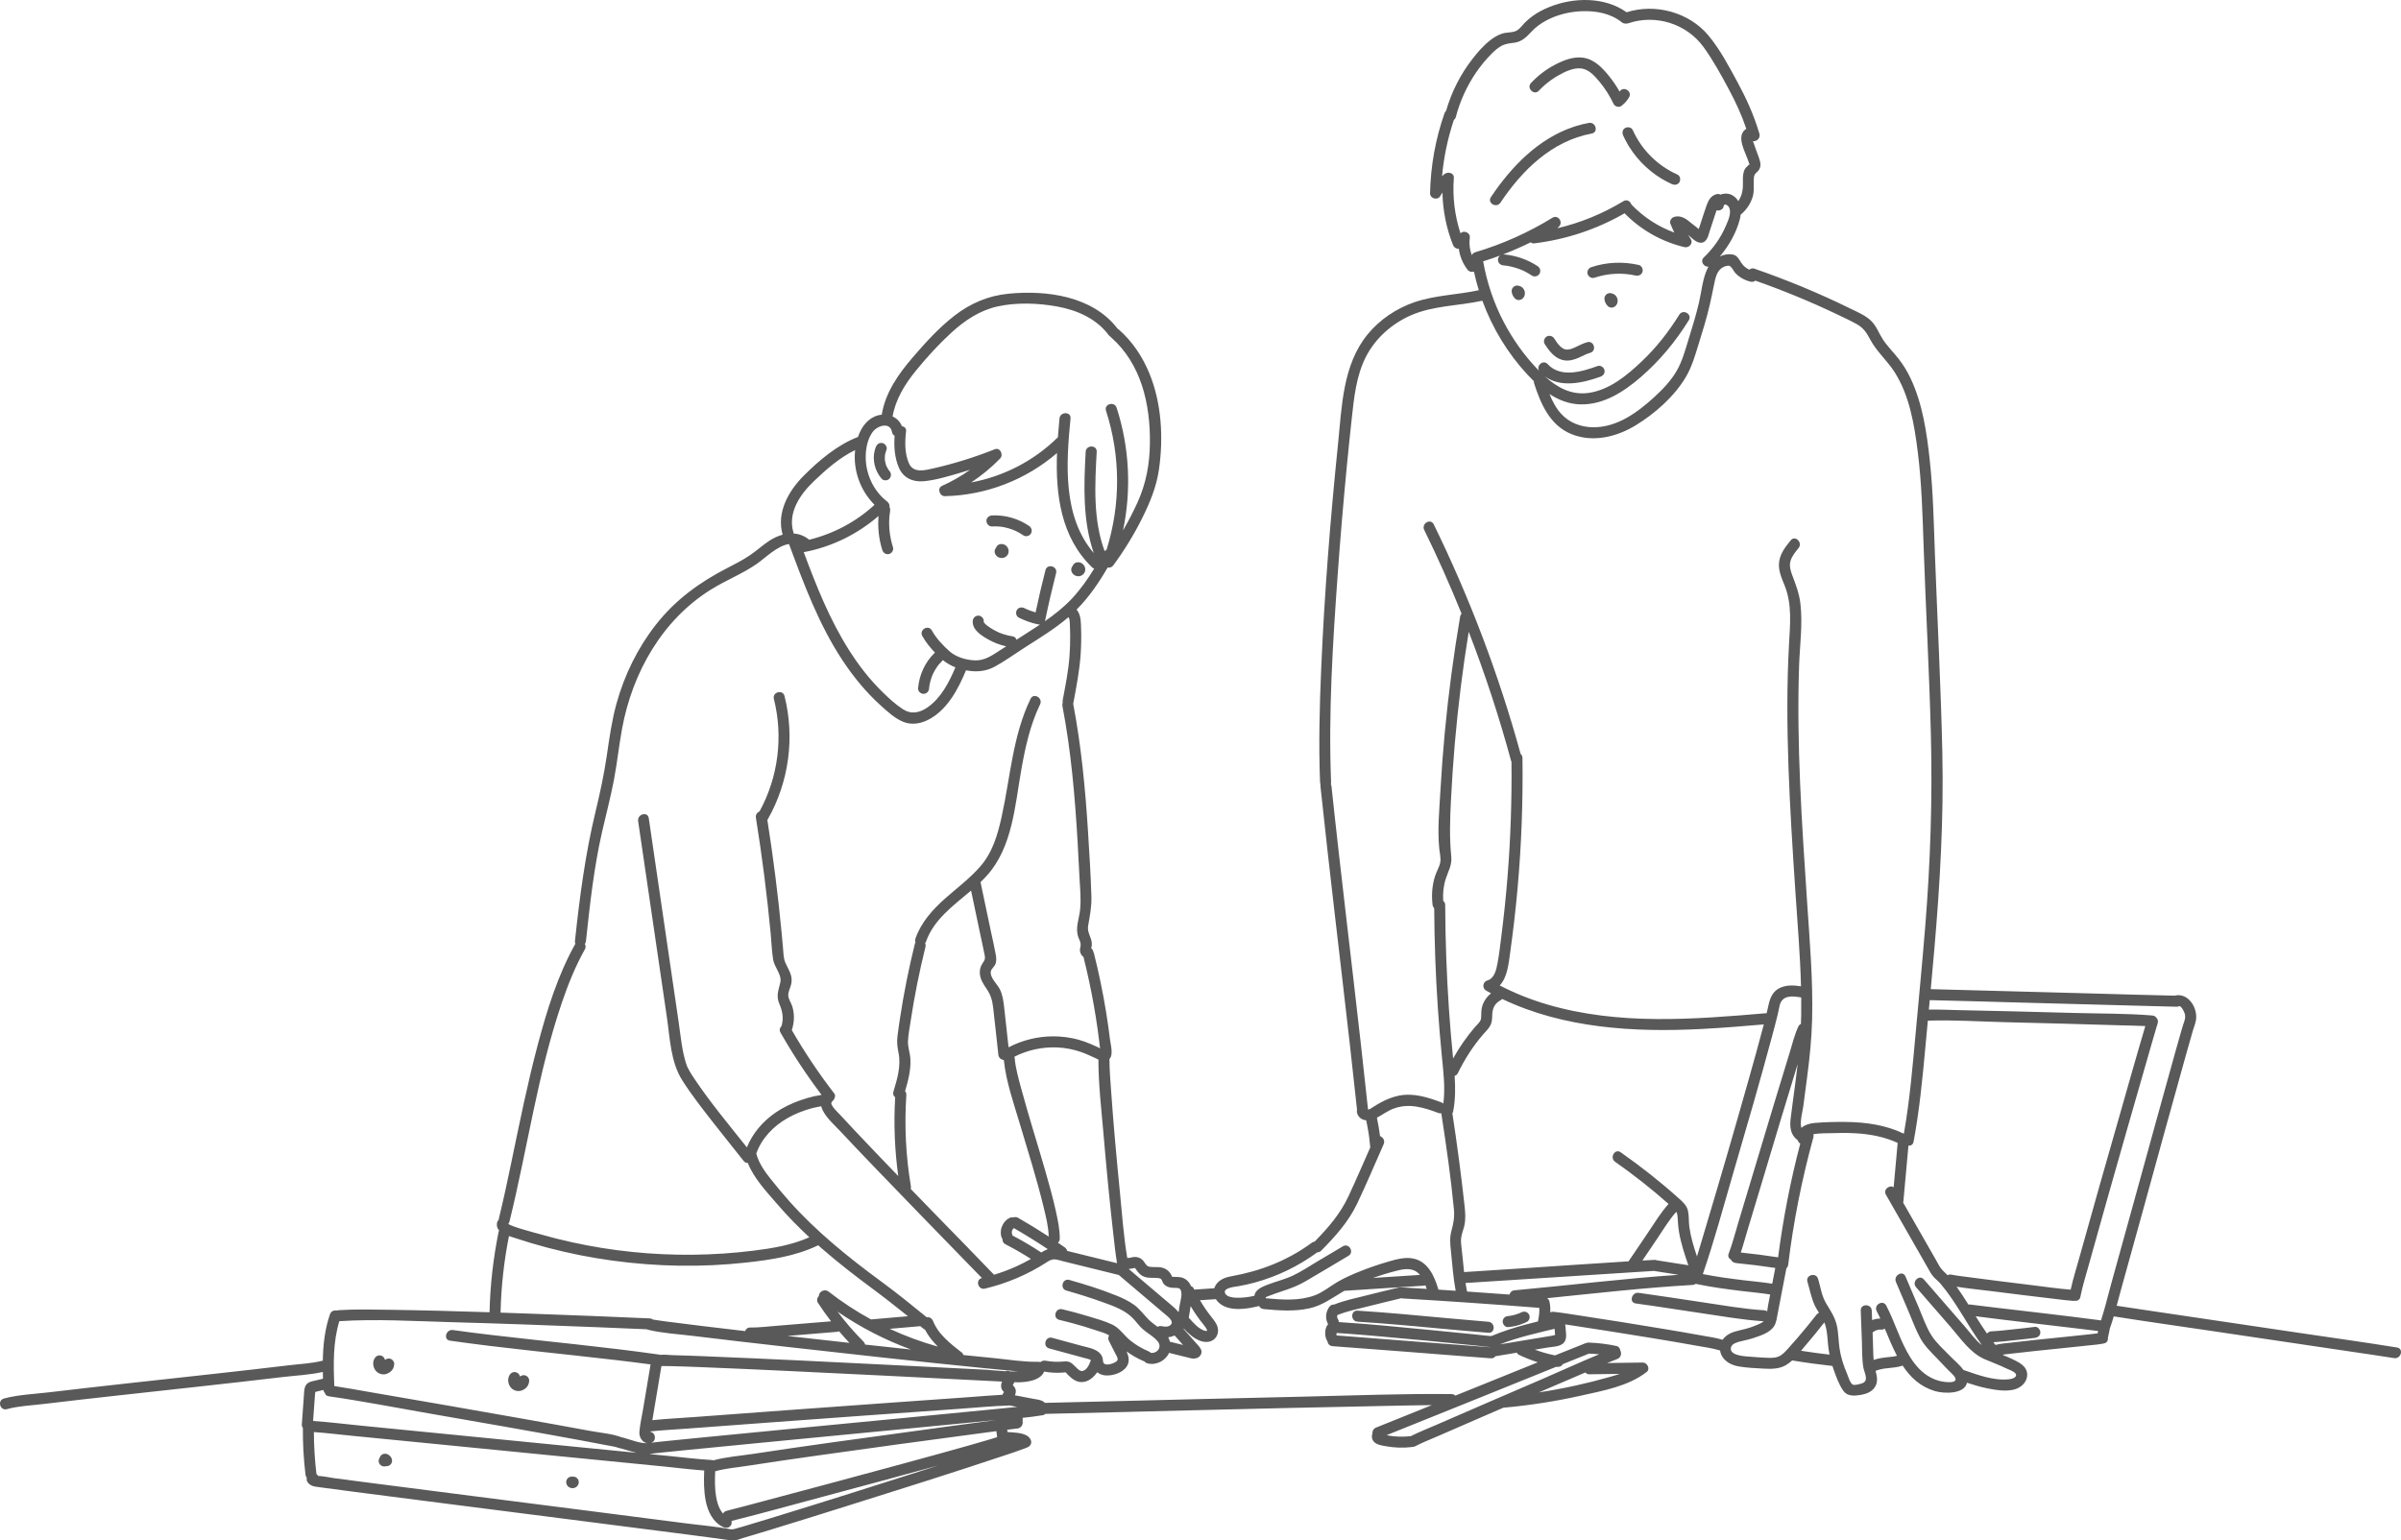 <svg width="670" height="430" viewBox="0 0 670 430" fill="none" xmlns="http://www.w3.org/2000/svg">
<g clip-path="url(#clip0_7390_24493)">
<path d="M246.961 128.639C246.962 128.643 246.963 128.647 246.964 128.651C246.964 128.638 246.962 128.626 246.961 128.613C246.961 128.622 246.961 128.63 246.961 128.639Z" fill="#595959"/>
<path d="M104.165 380.95C104.184 381.118 104.205 381.288 104.248 381.451C104.292 381.617 104.363 381.781 104.433 381.938C104.45 381.976 104.468 382.014 104.484 382.051C104.589 382.284 104.747 382.498 104.917 382.691C104.944 382.722 104.971 382.754 104.998 382.784C105.338 383.152 105.782 383.401 106.26 383.532C106.487 383.595 106.721 383.633 106.956 383.641C107.008 383.642 107.062 383.64 107.115 383.639C107.379 383.631 107.651 383.587 107.895 383.497C108.351 383.328 108.646 383.155 109.018 382.849C109.059 382.816 109.098 382.781 109.136 382.744C109.137 382.743 109.138 382.742 109.139 382.741C109.175 382.706 109.21 382.669 109.243 382.63C109.385 382.463 109.534 382.283 109.641 382.089C109.877 381.661 109.987 381.237 110.01 380.75C110.018 380.587 109.984 380.415 109.924 380.249C109.896 380.172 109.863 380.095 109.824 380.023C109.75 379.887 109.66 379.763 109.56 379.663C109.309 379.413 108.909 379.223 108.544 379.214C108.52 379.213 108.496 379.211 108.472 379.212C108.097 379.229 107.711 379.348 107.436 379.614C107.427 379.564 107.414 379.515 107.399 379.465V379.465C107.325 379.197 107.152 378.913 106.929 378.713C106.855 378.647 106.775 378.59 106.692 378.546C106.67 378.534 106.646 378.524 106.623 378.513C106.28 378.347 105.878 378.27 105.507 378.39C105.384 378.442 105.262 378.494 105.139 378.545C105.061 378.592 104.989 378.646 104.922 378.704C104.79 378.815 104.678 378.945 104.588 379.097C104.253 379.571 104.089 380.255 104.152 380.831C104.157 380.87 104.161 380.91 104.165 380.95L104.165 380.95Z" fill="#595959"/>
<path d="M141.824 385.576C141.843 385.753 141.865 385.932 141.91 386.103C141.951 386.258 142.015 386.411 142.081 386.558C142.103 386.607 142.125 386.656 142.146 386.704C142.177 386.773 142.213 386.84 142.252 386.906C142.35 387.069 142.469 387.22 142.594 387.361C142.616 387.387 142.638 387.413 142.66 387.437C142.719 387.5 142.781 387.559 142.845 387.616C143.332 388.043 143.973 388.273 144.618 388.294C144.929 388.304 145.263 388.258 145.557 388.149C145.963 387.999 146.242 387.845 146.561 387.597C146.601 387.566 146.64 387.535 146.681 387.502C146.703 387.483 146.725 387.463 146.746 387.443C146.802 387.393 146.856 387.34 146.905 387.283C147.047 387.116 147.196 386.936 147.303 386.742C147.539 386.314 147.649 385.889 147.672 385.403C147.682 385.209 147.633 385 147.549 384.806C147.488 384.667 147.409 384.535 147.318 384.423C147.287 384.385 147.255 384.349 147.222 384.315C147.199 384.292 147.173 384.271 147.148 384.249C146.878 384.016 146.484 383.849 146.134 383.865C146.124 383.865 146.115 383.867 146.105 383.867C145.739 383.889 145.366 384.008 145.098 384.267C145.089 384.217 145.077 384.167 145.061 384.117C145.04 384.042 145.01 383.965 144.974 383.889C144.842 383.607 144.616 383.337 144.354 383.198C144.087 383.057 143.777 382.968 143.472 382.987C143.37 382.993 143.268 383.011 143.169 383.043C143.119 383.064 143.069 383.085 143.02 383.106C142.947 383.137 142.874 383.167 142.802 383.198C142.57 383.335 142.386 383.519 142.25 383.75C141.915 384.224 141.751 384.908 141.814 385.483C141.818 385.514 141.821 385.545 141.825 385.577L141.824 385.576Z" fill="#595959"/>
<path d="M420.856 370.441C422.398 370.311 423.87 369.948 425.279 369.348C425.55 369.232 425.821 369.111 426.088 368.977C426.808 368.616 427.07 367.54 426.639 366.873C426.372 366.459 425.984 366.214 425.558 366.147C425.368 366.118 425.172 366.124 424.975 366.166C424.827 366.197 424.68 366.249 424.535 366.321C424.374 366.402 424.209 366.475 424.044 366.549C423.128 366.922 422.174 367.184 421.196 367.328C421.083 367.341 420.969 367.355 420.856 367.365C420.441 367.4 420.07 367.513 419.768 367.815C419.685 367.899 419.609 368 419.543 368.109C419.398 368.351 419.306 368.639 419.317 368.903C419.352 369.678 419.997 370.513 420.856 370.441Z" fill="#595959"/>
<path d="M327.065 356.356C327.067 356.359 327.069 356.361 327.07 356.364C327.072 356.365 327.074 356.366 327.077 356.366C327.078 356.369 327.079 356.372 327.08 356.375C327.086 356.376 327.092 356.378 327.098 356.379C327.091 356.371 327.084 356.362 327.072 356.356C327.073 356.358 327.074 356.36 327.075 356.362C327.072 356.36 327.069 356.358 327.065 356.356Z" fill="#595959"/>
<path d="M248.187 133.628C248.562 133.22 248.687 132.728 248.592 132.256C248.592 132.256 248.592 132.256 248.592 132.256C248.577 132.18 248.554 132.105 248.527 132.031C248.454 131.828 248.342 131.632 248.188 131.453C248.178 131.442 248.094 131.342 248.064 131.306C247.982 131.191 247.9 131.075 247.824 130.956C247.653 130.685 247.518 130.402 247.37 130.119C247.369 130.118 247.369 130.117 247.368 130.116C247.353 130.076 247.337 130.036 247.322 129.996C247.319 129.987 247.315 129.978 247.311 129.968C247.26 129.828 247.212 129.686 247.17 129.542C247.083 129.254 247.021 128.961 246.966 128.666C246.97 128.626 246.96 128.569 246.952 128.539C246.953 128.541 246.953 128.543 246.953 128.545C246.953 128.543 246.952 128.54 246.952 128.538C246.952 128.538 246.952 128.538 246.952 128.539C246.948 128.516 246.944 128.495 246.942 128.478C246.941 128.473 246.94 128.468 246.94 128.464C246.932 128.376 246.929 128.288 246.925 128.199C246.921 128.138 246.916 128.077 246.914 128.016C246.913 127.991 246.914 127.966 246.914 127.941C246.91 127.677 246.924 127.415 246.944 127.152C246.945 127.149 246.945 127.146 246.946 127.143C246.945 127.145 246.945 127.147 246.944 127.149C246.944 127.146 246.945 127.143 246.945 127.14C246.944 127.141 246.944 127.143 246.944 127.144C246.944 127.142 246.944 127.141 246.944 127.139C246.945 127.135 246.945 127.132 246.945 127.128C246.945 127.132 246.945 127.136 246.945 127.14C246.947 127.129 246.949 127.119 246.95 127.109C246.949 127.12 246.948 127.132 246.946 127.142C246.953 127.111 246.956 127.078 246.957 127.055C246.957 127.06 246.956 127.065 246.956 127.07C246.957 127.055 246.957 127.043 246.956 127.038C246.955 127.052 246.952 127.063 246.95 127.077C246.953 127.047 246.955 127.033 246.956 127.038C246.957 127.036 246.957 127.033 246.958 127.031C246.958 127.035 246.958 127.044 246.957 127.055C246.96 127.026 246.963 126.998 246.967 126.973C246.967 126.973 246.967 126.973 246.967 126.973C246.989 126.847 247.016 126.721 247.046 126.597C247.055 126.558 247.064 126.519 247.073 126.48C247.152 126.171 247.254 125.87 247.373 125.575C247.411 125.482 247.434 125.385 247.445 125.286C247.45 125.237 247.452 125.187 247.45 125.137C247.441 124.739 247.237 124.333 246.94 124.047C246.754 123.868 246.532 123.736 246.299 123.683C245.408 123.481 244.731 123.957 244.407 124.758C244.294 125.038 244.198 125.323 244.119 125.612C243.357 128.384 244.148 131.455 246.012 133.628C246.538 134.241 247.655 134.208 248.187 133.628ZM248.081 131.331C248.081 131.331 248.082 131.332 248.083 131.333C248.098 131.354 248.114 131.377 248.125 131.392C248.126 131.394 248.128 131.396 248.129 131.398C248.13 131.4 248.132 131.402 248.133 131.403C248.134 131.405 248.135 131.407 248.135 131.407C248.135 131.407 248.135 131.407 248.135 131.407C248.134 131.405 248.127 131.396 248.111 131.373C248.111 131.373 248.11 131.373 248.11 131.372C248.102 131.36 248.091 131.345 248.077 131.326C248.075 131.323 248.073 131.32 248.071 131.317C248.074 131.321 248.078 131.326 248.081 131.331V131.331ZM246.931 127.193V127.193C246.931 127.193 246.931 127.193 246.931 127.193ZM246.964 128.653C246.964 128.655 246.964 128.657 246.964 128.66C246.963 128.657 246.963 128.655 246.962 128.652C246.962 128.648 246.961 128.644 246.961 128.641C246.959 128.631 246.956 128.622 246.954 128.613C246.954 128.609 246.954 128.608 246.953 128.605C246.951 128.594 246.949 128.584 246.948 128.575C246.947 128.566 246.945 128.557 246.944 128.55C246.944 128.55 246.944 128.55 246.944 128.55C246.943 128.536 246.942 128.528 246.942 128.523C246.943 128.515 246.949 128.533 246.955 128.56C246.961 128.595 246.966 128.629 246.965 128.658C246.965 128.657 246.964 128.655 246.964 128.653Z" fill="#595959"/>
<path d="M281.202 152.875C281.125 152.728 281.001 152.595 280.902 152.474C280.801 152.351 280.598 152.22 280.506 152.152C280.374 152.054 280.167 151.989 280.04 151.938C279.882 151.875 279.666 151.867 279.522 151.854C279.499 151.852 279.477 151.851 279.455 151.853C279.299 151.865 279.141 151.881 278.988 151.917C278.788 151.965 278.614 152.056 278.465 152.192C278.298 152.301 278.166 152.445 278.069 152.624C278.011 152.715 277.967 152.81 277.937 152.909C277.869 152.985 277.807 153.065 277.754 153.155C277.702 153.277 277.651 153.4 277.599 153.522C277.526 153.795 277.526 154.067 277.599 154.34C277.685 154.661 277.854 154.938 278.083 155.176C278.193 155.29 278.328 155.38 278.457 155.469C278.484 155.489 278.514 155.504 278.545 155.517C278.647 155.561 278.843 155.663 278.993 155.698C279.158 155.737 279.329 155.758 279.498 155.766C279.531 155.768 279.563 155.766 279.595 155.762C279.68 155.751 279.947 155.737 280.093 155.685C280.419 155.57 280.669 155.45 280.917 155.2C281.134 154.98 281.338 154.657 281.404 154.352C281.479 154.008 281.497 153.675 281.394 153.332C281.346 153.174 281.279 153.021 281.202 152.875Z" fill="#595959"/>
<path d="M299.461 160.266C299.57 160.38 299.705 160.47 299.834 160.559C299.862 160.578 299.892 160.594 299.922 160.607C300.025 160.651 300.221 160.753 300.37 160.788C300.536 160.826 300.706 160.848 300.876 160.856C300.909 160.858 300.941 160.856 300.973 160.852C301.058 160.841 301.325 160.827 301.471 160.775C301.797 160.66 302.047 160.54 302.295 160.29C302.512 160.07 302.715 159.747 302.782 159.441C302.857 159.098 302.875 158.764 302.772 158.422C302.724 158.264 302.657 158.111 302.58 157.965C302.502 157.818 302.379 157.685 302.279 157.564C302.178 157.441 301.976 157.31 301.884 157.242C301.752 157.144 301.545 157.079 301.418 157.028C301.26 156.964 301.044 156.957 300.9 156.944C300.877 156.941 300.855 156.941 300.833 156.942C300.677 156.955 300.519 156.97 300.366 157.007C300.166 157.055 299.992 157.146 299.843 157.282C299.676 157.391 299.544 157.534 299.447 157.714C299.389 157.805 299.345 157.9 299.315 157.999C299.247 158.075 299.185 158.155 299.132 158.245C299.08 158.367 299.029 158.49 298.977 158.612C298.904 158.885 298.904 159.157 298.977 159.43C299.063 159.751 299.232 160.028 299.461 160.266L299.461 160.266Z" fill="#595959"/>
<path d="M109.35 407.32C109.347 407.308 109.343 407.296 109.338 407.285C109.288 407.153 109.23 407.019 109.172 406.89C109.161 406.865 109.148 406.841 109.134 406.818C109.126 406.805 109.118 406.793 109.11 406.781C109.028 406.668 108.939 406.556 108.852 406.447C108.833 406.424 108.814 406.403 108.793 406.383C108.706 406.301 108.608 406.228 108.511 406.158C108.483 406.137 108.453 406.116 108.426 406.095C108.404 406.079 108.381 406.064 108.357 406.05C108.355 406.05 108.353 406.049 108.352 406.048C108.342 406.043 108.332 406.037 108.322 406.033C108.194 405.971 108.056 405.917 107.924 405.864C107.897 405.853 107.869 405.844 107.841 405.837C107.637 405.773 107.432 405.764 107.228 405.81C107.023 405.819 106.832 405.88 106.656 405.992C106.477 406.089 106.333 406.221 106.224 406.388C106.092 406.533 106.002 406.703 105.953 406.897C105.886 406.992 105.832 407.094 105.796 407.206C105.789 407.219 105.785 407.232 105.779 407.244C105.706 407.394 105.669 407.554 105.665 407.723C105.665 407.749 105.662 407.773 105.663 407.799C105.682 407.935 105.7 408.071 105.718 408.208C105.791 408.468 105.923 408.694 106.114 408.886C106.217 408.966 106.321 409.046 106.425 409.126C106.665 409.266 106.924 409.336 107.201 409.336C107.424 409.315 107.646 409.294 107.869 409.273C108.146 409.272 108.405 409.202 108.645 409.063H108.645C108.824 408.966 108.968 408.834 109.077 408.667C109.213 408.518 109.304 408.344 109.352 408.144C109.425 407.872 109.425 407.599 109.352 407.326C109.351 407.324 109.351 407.322 109.35 407.32L109.35 407.32Z" fill="#595959"/>
<path d="M161.449 413.302C161.423 413.195 161.383 413.093 161.326 412.995C161.317 412.978 161.309 412.961 161.299 412.945C161.288 412.924 161.274 412.905 161.262 412.885C161.187 412.763 161.094 412.659 160.983 412.573C160.957 412.553 160.931 412.532 160.903 412.513C160.875 412.488 160.846 412.466 160.817 412.444C160.688 412.346 160.543 412.277 160.38 412.238C160.243 412.22 160.107 412.201 159.971 412.183C159.92 412.183 159.87 412.188 159.82 412.193C159.728 412.174 159.633 412.165 159.535 412.169C159.533 412.169 159.532 412.169 159.53 412.169C159.394 412.187 159.258 412.205 159.121 412.224C158.861 412.297 158.635 412.428 158.443 412.619C158.392 412.684 158.342 412.75 158.291 412.815C158.261 412.853 158.232 412.892 158.202 412.93C158.136 413.045 158.086 413.164 158.051 413.287C158.049 413.293 158.047 413.298 158.045 413.304C158.01 413.434 157.993 413.568 157.992 413.706C158.004 413.81 158.031 414.016 158.048 414.119C158.048 414.122 158.048 414.125 158.049 414.128C158.049 414.131 158.05 414.133 158.051 414.136C158.051 414.138 158.051 414.14 158.052 414.142C158.059 414.169 158.069 414.197 158.078 414.224C158.115 414.332 158.166 414.436 158.217 414.537C158.22 414.542 158.223 414.547 158.226 414.553C158.228 414.555 158.229 414.558 158.231 414.56C158.259 414.602 158.288 414.643 158.318 414.685C158.371 414.758 158.426 414.829 158.489 414.893C158.492 414.896 158.496 414.899 158.499 414.902C158.501 414.904 158.503 414.905 158.505 414.907C158.561 414.954 158.759 415.106 158.819 415.15C158.827 415.156 158.836 415.162 158.845 415.167C158.85 415.17 158.857 415.173 158.863 415.176C158.926 415.208 159.014 415.24 159.053 415.257C159.104 415.278 159.195 415.325 159.267 415.345C159.276 415.347 159.286 415.349 159.295 415.351C159.295 415.351 159.295 415.351 159.295 415.351C159.296 415.351 159.296 415.351 159.296 415.351C159.299 415.351 159.301 415.351 159.303 415.352C159.402 415.367 159.616 415.396 159.716 415.407C159.722 415.408 159.729 415.409 159.735 415.409C159.745 415.41 159.755 415.41 159.765 415.409C159.765 415.409 159.766 415.409 159.767 415.409C159.772 415.409 159.777 415.409 159.782 415.409C159.783 415.409 159.783 415.409 159.784 415.408C159.785 415.408 159.787 415.408 159.788 415.408C159.79 415.408 159.792 415.407 159.794 415.407C159.931 415.389 160.067 415.371 160.203 415.352C160.225 415.349 160.245 415.344 160.266 415.336C160.325 415.314 160.454 415.257 160.452 415.257C160.452 415.257 160.453 415.257 160.453 415.257C160.453 415.257 160.455 415.256 160.456 415.256C160.484 415.244 160.582 415.205 160.642 415.177C160.644 415.176 160.646 415.175 160.648 415.174C160.65 415.173 160.652 415.172 160.654 415.171C160.656 415.17 160.657 415.169 160.659 415.168C160.667 415.164 160.675 415.159 160.682 415.154C160.708 415.135 160.969 414.933 160.995 414.912C160.998 414.91 161.001 414.908 161.004 414.905C161.008 414.902 161.011 414.898 161.015 414.895C161.076 414.831 161.13 414.762 161.182 414.691C161.214 414.647 161.245 414.604 161.274 414.56C161.275 414.558 161.276 414.556 161.278 414.554C161.279 414.551 161.281 414.548 161.283 414.545C161.284 414.543 161.284 414.542 161.285 414.541C161.285 414.54 161.285 414.54 161.285 414.54C161.313 414.478 161.34 414.415 161.365 414.352C161.389 414.295 161.413 414.238 161.437 414.181C161.439 414.176 161.441 414.171 161.444 414.165C161.445 414.162 161.445 414.159 161.446 414.156C161.449 414.148 161.452 414.139 161.454 414.13C161.518 413.925 161.527 413.721 161.481 413.517C161.478 413.443 161.465 413.372 161.449 413.302L161.449 413.302Z" fill="#595959"/>
<path d="M416.246 369.328C416.013 369.126 415.709 368.987 415.332 368.956C411.737 368.666 408.144 368.343 404.552 368.013C395.978 367.225 387.407 366.394 378.817 365.855C377.705 365.785 377.221 366.728 377.36 367.589C377.422 367.971 377.608 368.337 377.916 368.591C377.993 368.654 378.078 368.71 378.17 368.758C378.216 368.782 378.265 368.804 378.315 368.823C378.465 368.882 378.632 368.919 378.817 368.931C386.986 369.444 395.139 370.22 403.292 370.972C407.305 371.343 411.317 371.707 415.332 372.032C415.517 372.047 415.685 372.034 415.835 371.997C416.979 371.716 417.112 370.079 416.246 369.328L416.246 369.328Z" fill="#595959"/>
<path d="M668.886 376.135C659.681 374.651 650.44 373.367 641.217 372C627.73 370 614.242 368.007 600.757 365.997C597.392 365.496 594.023 365.012 590.662 364.483C591.029 363.099 591.386 361.715 591.767 360.35C593.79 353.118 595.786 345.879 597.783 338.639C601.911 323.669 605.997 308.685 610.196 293.734C610.77 291.692 611.336 289.647 611.945 287.615C612.226 286.676 612.61 285.747 612.777 284.786C613.347 281.509 610.809 277.226 607.157 277.851C607.051 277.869 606.955 277.896 606.865 277.929C599.061 277.765 591.258 277.516 583.455 277.306C571.312 276.979 559.169 276.651 547.026 276.327C544.276 276.254 541.527 276.171 538.777 276.108C539.121 272.354 539.461 268.601 539.787 264.846C541.366 246.628 542.412 228.41 542.01 210.118C541.609 191.833 540.65 173.578 539.963 155.304C539.629 146.425 539.47 137.526 538.525 128.684C537.689 120.869 536.517 112.697 533.113 105.531C532.207 103.624 531.106 101.833 529.811 100.167C528.377 98.322 526.67 96.678 525.396 94.713C524.268 92.972 523.605 90.945 522.064 89.489C520.5 88.011 518.396 87.143 516.49 86.206C507.766 81.917 498.774 78.183 489.589 75.002C488.998 74.798 488.513 74.953 488.185 75.282C487.274 74.879 486.496 74.259 485.92 73.38C485.204 72.291 484.787 71.227 483.34 71.015C482.177 70.846 480.998 71.076 479.933 71.579C482.483 68.561 484.521 64.978 485.497 61.208C485.607 60.784 485.686 60.342 485.731 59.894C485.802 59.849 485.874 59.799 485.943 59.739C487.357 58.522 488.406 56.971 489.004 55.2C489.669 53.234 489.224 51.395 489.447 49.406C489.565 48.346 490.383 48.164 490.886 47.335C491.346 46.575 491.333 45.793 491.109 44.954C490.812 43.842 490.341 42.742 489.96 41.655C489.763 41.092 489.562 40.531 489.368 39.967C489.301 39.78 489.24 39.59 489.178 39.4C490.107 39.534 491.188 38.735 491.002 37.492C490.971 37.288 490.914 37.101 490.837 36.93C489.396 32.038 487.268 27.386 484.836 22.91C482.434 18.491 479.973 13.778 476.74 9.903C471.319 3.404 461.913 0.871 453.906 3.425C447.845 -0.91 439.242 -0.788 432.51 1.886C430.727 2.594 429.026 3.47 427.488 4.621C426.787 5.145 426.115 5.705 425.502 6.331C424.669 7.18 423.921 8.375 422.746 8.758C421.553 9.148 420.255 8.997 419.051 9.422C417.913 9.823 416.895 10.423 415.943 11.157C414.008 12.647 412.378 14.532 410.883 16.453C407.527 20.766 405.048 25.676 403.537 30.92C403.352 31.085 403.198 31.305 403.099 31.588C400.575 38.777 399.225 46.311 399.057 53.927C399.024 55.442 401.188 56.033 401.924 54.703C402.109 54.368 402.307 54.048 402.514 53.738C402.62 58.732 403.603 63.678 405.443 68.346C405.738 69.094 406.42 69.493 407.085 69.438C407.363 71.53 408.179 73.534 409.48 75.243C409.963 75.876 410.692 75.997 411.305 75.812C411.682 77.565 412.135 79.3 412.664 81.011C406.73 82.298 400.527 82.373 394.748 84.342C389.696 86.064 385.026 89.19 381.638 93.329C374.662 101.853 374.443 113.511 373.37 123.991C371.24 144.796 369.574 165.67 368.682 186.567C368.23 197.16 367.943 207.788 368.367 218.387C368.376 218.607 368.424 218.802 368.499 218.973C368.464 219.125 368.454 219.294 368.474 219.482C371.003 243.443 373.938 267.36 376.649 291.301C377.347 297.466 378.033 303.632 378.685 309.802C378.585 310.192 378.642 310.63 378.812 311.031C379.264 312.094 380.209 312.613 381.24 312.725C381.493 313.906 381.715 315.094 381.9 316.288C381.95 316.612 381.997 316.936 382.042 317.26C382.051 317.328 382.077 317.52 382.079 317.54C382.099 317.698 382.119 317.857 382.138 318.015C382.22 318.703 382.29 319.391 382.35 320.081C382.356 320.146 382.366 320.211 382.379 320.275C380.371 324.836 378.393 329.415 376.288 333.93C373.98 338.878 370.615 342.735 366.844 346.592C366.6 346.602 366.341 346.69 366.08 346.882C359.324 351.86 351.754 354.805 343.529 356.268C341.69 356.595 339.875 357.342 339.029 359.127C338.954 359.284 338.893 359.442 338.843 359.6C336.982 359.718 335.12 359.833 333.261 359.978C333.209 359.871 333.156 359.766 333.104 359.659C332.953 359.343 332.674 359.126 332.352 359.009C331.904 357.901 331.02 356.969 329.85 356.632C329.23 356.453 328.57 356.441 327.93 356.429C327.726 356.425 327.468 356.444 327.283 356.418C327.221 356.408 327.16 356.395 327.099 356.38C327.114 356.398 327.122 356.42 327.114 356.448C327.103 356.423 327.092 356.399 327.081 356.375C327.024 356.36 326.967 356.343 326.91 356.323C326.985 356.325 327.038 356.336 327.073 356.355C326.531 355.111 325.752 354.261 324.375 353.875C323.197 353.543 322.018 353.788 320.833 353.614C319.71 353.448 319.502 352.287 318.72 351.606C318.111 351.077 317.339 350.817 316.533 350.866C315.86 350.907 315.229 351.196 314.558 351.142C313.524 344.936 313.085 338.578 312.468 332.337C311.553 323.09 310.711 313.832 310.059 304.562C309.849 301.59 309.594 298.595 309.592 295.611C310.744 294.389 309.939 291.701 309.764 290.286C309.437 287.627 309.061 284.975 308.63 282.332C307.738 276.868 306.606 271.447 305.259 266.078C305.217 265.911 305.156 265.767 305.081 265.641C305.03 265.281 304.848 264.949 304.514 264.728C304.517 264.707 304.519 264.686 304.521 264.663C304.594 264.39 304.643 264.113 304.669 263.832C304.711 263.21 304.6 262.604 304.398 262.017C303.95 260.715 303.406 259.772 303.66 258.321C304.143 255.569 304.641 253.072 304.557 250.241C304.375 244.157 303.984 238.066 303.602 231.992C302.853 220.082 301.711 208.181 299.474 196.449C299.487 196.401 299.5 196.353 299.509 196.302C300.376 191.638 301.29 187.04 301.579 182.292C301.722 179.946 301.753 177.594 301.669 175.245C301.607 173.488 301.621 171.54 300.423 170.163C300.462 170.124 300.503 170.086 300.542 170.046C303.936 166.606 306.67 162.596 309.086 158.424C309.647 158.523 310.264 158.36 310.684 157.789C313.712 153.667 316.394 149.306 318.679 144.731C320.88 140.325 322.714 135.901 323.415 130.999C324.68 122.158 324.146 112.495 320.715 104.177C318.795 99.523 315.991 95.298 312.189 91.97C312.078 91.872 311.963 91.797 311.845 91.736C304.924 82.652 292.129 80.94 281.433 81.983C275.756 82.537 270.78 84.668 266.294 88.156C261.981 91.509 258.243 95.636 254.691 99.768C250.704 104.406 247.037 109.597 246.053 115.759C245.348 115.82 244.648 116 243.998 116.302C241.665 117.387 240.234 119.577 239.42 121.969C233.677 124.171 228.586 128.484 224.289 132.782C220.003 137.069 216.633 143.062 218.393 149.253C217.129 149.591 215.899 150.158 214.781 150.881C212.853 152.128 211.17 153.711 209.266 154.992C207.268 156.337 205.123 157.443 202.982 158.54C195.232 162.509 188.434 167.464 183.03 174.365C177.927 180.881 174.243 188.427 172.033 196.395C170.716 201.146 170.048 206.021 169.333 210.889C168.556 216.186 167.433 221.381 166.179 226.583C163.306 238.498 161.738 250.521 160.438 262.695C160.406 262.994 160.451 263.247 160.55 263.454C155.644 272.202 152.631 281.968 150.067 291.616C147.214 302.353 145.023 313.25 142.759 324.121C141.643 329.482 140.518 334.844 139.207 340.162C139.178 340.281 139.162 340.395 139.158 340.505C138.908 340.743 138.725 341.067 138.671 341.478C138.56 342.309 138.82 342.957 139.286 343.475C139.211 343.608 139.152 343.763 139.116 343.943C137.627 351.307 136.783 358.79 136.608 366.301C127.326 365.996 118.042 365.739 108.757 365.612C103.993 365.548 99.19 365.413 94.431 365.725C94.248 365.737 94.082 365.775 93.933 365.833C93.216 365.69 92.391 365.973 92.085 366.853C90.626 371.039 90.159 375.412 90.083 379.809C86.852 380.618 83.719 380.726 80.348 381.133C73.406 381.972 66.457 382.745 59.507 383.517C44.245 385.212 28.973 386.825 13.725 388.64C9.587 389.132 5.129 389.293 1.09 390.383C-0.819 390.899 -0.009 393.867 1.908 393.349C5.293 392.435 8.557 392.338 12.079 391.913C19.021 391.074 25.97 390.301 32.92 389.529C48.182 387.834 63.454 386.221 78.702 384.406C82.418 383.964 86.39 383.787 90.087 382.967C90.098 383.595 90.114 384.223 90.133 384.851C89.489 385.006 88.846 385.162 88.202 385.317C87.597 385.463 86.962 385.565 86.386 385.806C84.794 386.471 84.901 388.205 84.796 389.663C84.604 392.328 84.413 394.992 84.221 397.657C84.197 397.991 84.315 398.304 84.515 398.56C84.483 402.91 84.724 407.256 85.243 411.576C85.285 411.93 85.409 412.263 85.607 412.528C85.309 413.777 86.636 414.747 87.895 414.956C88.57 415.069 89.251 415.15 89.929 415.243C92.675 415.617 95.424 415.976 98.172 416.335C107.172 417.509 116.174 418.66 125.176 419.812C136.248 421.229 147.32 422.642 158.392 424.057C168.241 425.315 178.09 426.574 187.938 427.848C191.331 428.287 194.723 428.727 198.115 429.176C199.884 429.41 201.113 429.564 203.059 429.854C203.194 429.874 203.33 429.894 203.464 429.921C203.716 429.972 203.949 429.964 204.16 429.914C204.165 429.916 204.171 429.919 204.177 429.921C205.068 430.23 206.571 429.536 207.403 429.296C209.592 428.664 211.772 428 213.951 427.336C221.082 425.163 228.198 422.938 235.31 420.704C250.258 416.008 265.212 411.313 280.073 406.347C282.01 405.7 283.964 405.076 285.871 404.339C286.364 404.149 286.94 403.992 287.323 403.603C288.318 402.593 287.492 401.25 286.457 400.684C285.013 399.894 282.894 399.861 281.145 399.737C281.116 399.522 281.086 399.307 281.057 399.092C282.016 398.971 282.974 398.853 283.934 398.741C285.087 398.605 285.563 397.466 285.349 396.61C285.365 396.491 285.377 396.371 285.385 396.252C285.395 396.091 285.387 395.931 285.371 395.772C287.137 395.596 288.894 395.38 290.629 395.086C290.802 395.084 290.973 395.055 291.134 394.992C291.379 394.925 291.572 394.811 291.719 394.666C304.914 394.392 318.107 394.022 331.3 393.699C349.966 393.243 368.632 392.783 387.3 392.432C391.387 392.355 395.478 392.25 399.569 392.215C397.228 393.161 394.887 394.106 392.545 395.049C389.697 396.197 386.851 397.351 383.998 398.488C383.235 398.791 382.934 399.492 382.975 400.148C382.915 400.295 382.871 400.455 382.847 400.632C382.754 401.327 382.951 402.01 383.456 402.516C384.278 403.338 385.689 403.507 386.782 403.702C389.138 404.122 391.528 404.22 393.905 403.929C393.997 403.918 394.088 403.901 394.178 403.878C394.419 403.882 394.675 403.827 394.935 403.691C396.943 402.648 399.088 401.821 401.158 400.915C405.522 399.004 409.894 397.109 414.266 395.216C416.053 394.442 417.841 393.67 419.629 392.897C419.747 392.913 419.873 392.918 420.01 392.905C427.109 392.239 434.165 391.149 441.122 389.586C447.309 388.196 454.403 386.963 459.508 382.963C460.591 382.114 459.654 380.321 458.42 380.338C455.107 380.383 451.793 380.428 448.48 380.472C449.404 380.08 450.333 379.702 451.312 379.338C452.374 378.943 452.556 377.783 452.162 377.008C452.082 376.409 451.694 375.847 451.063 375.713C448.513 375.171 445.911 374.849 443.306 374.764C443.137 374.758 442.971 374.789 442.812 374.845C442.687 374.861 442.556 374.893 442.418 374.947C439.586 376.075 436.756 377.208 433.927 378.343C432.011 377.951 430.119 377.416 428.299 376.743C429.476 376.546 430.653 376.35 431.83 376.154C433.184 375.928 435.172 375.951 436.232 374.958C437.338 373.921 436.997 372.321 436.9 370.976C436.869 370.554 436.838 370.111 436.761 369.69C437.519 369.804 438.296 369.924 439.048 370.037C442.627 370.576 446.203 371.134 449.777 371.701C457.594 372.941 465.41 374.198 473.2 375.598C475.435 376 477.772 376.293 479.948 376.963C479.96 376.967 479.972 376.969 479.984 376.972C480.046 377.426 480.184 377.878 480.403 378.314C481.312 380.121 483.213 381.073 485.131 381.408C487.413 381.807 489.774 381.91 492.084 382.031C494.184 382.141 496.362 382.176 498.254 381.117C498.918 380.746 499.531 380.274 500.109 379.746C503.838 380.368 507.584 380.883 511.342 381.293C511.46 381.667 511.583 382.04 511.716 382.41C512.41 384.342 513.187 386.557 514.388 388.235C515.52 389.816 517.444 389.663 519.156 389.385C520.615 389.149 522.118 388.63 523.036 387.407C524.129 385.95 523.826 384.279 523.379 382.65C523.487 382.621 523.596 382.584 523.704 382.537C523.395 382.671 523.918 382.465 523.975 382.446C524.147 382.388 524.321 382.336 524.497 382.29C524.805 382.208 525.118 382.142 525.432 382.087C525.585 382.06 525.738 382.037 525.892 382.015C525.945 382.008 526.059 381.993 526.115 381.986C526.459 381.945 526.804 381.911 527.148 381.875C528.425 381.742 529.723 381.61 530.944 381.198C533.053 384.413 535.794 387.036 539.86 388.28C542.52 389.095 548.248 389.172 548.88 385.972C550.79 386.602 552.718 387.182 554.693 387.57C557.015 388.025 559.68 388.455 562.012 387.879C563.934 387.404 565.683 385.85 565.688 383.745C565.694 381.227 563.16 380.154 561.238 379.234C560.51 378.886 559.756 378.576 558.995 378.275C558.988 378.222 558.979 378.17 558.966 378.118C559.606 378.026 560.242 377.975 560.886 377.896C563.143 377.619 565.405 377.377 567.667 377.137C572.645 376.61 577.629 376.127 582.605 375.581C584.101 375.417 585.644 375.316 587.119 375.004C587.983 374.821 588.297 374.129 588.209 373.455C588.366 372.719 588.523 371.984 588.681 371.248C588.705 371.136 588.719 371.023 588.724 370.911C588.725 370.908 588.726 370.905 588.727 370.902C589.141 369.77 589.505 368.615 589.845 367.449C598.649 368.852 607.483 370.085 616.301 371.393C629.788 373.393 643.276 375.385 656.761 377.395C660.531 377.957 664.307 378.493 668.07 379.1C670.007 379.412 670.84 376.449 668.888 376.134L668.886 376.135ZM481.561 63.138C480.144 66.428 478.053 69.373 475.463 71.841C474.304 72.944 475.497 74.57 476.754 74.441C476.648 74.618 476.55 74.797 476.463 74.981C475.1 77.843 474.837 81.264 474.131 84.326C473.329 87.808 472.291 91.196 471.227 94.603C470.269 97.671 469.452 100.842 467.811 103.635C466.187 106.401 463.935 108.734 461.58 110.885C456.91 115.15 451.257 119.291 444.649 119.264C441.191 119.25 437.906 118.037 435.573 115.432C434.159 113.854 433.179 111.957 432.39 109.982C434.941 111.661 437.785 112.796 440.989 112.876C447.466 113.039 453.125 109.359 457.835 105.285C463.131 100.705 467.575 95.342 471.256 89.394C472.301 87.706 469.641 86.16 468.6 87.842C465.652 92.605 462.213 97.013 458.141 100.87C454.002 104.791 449.198 108.802 443.37 109.665C438.482 110.387 434.48 108.124 431.062 105.038C435.524 108.335 441.72 106.907 446.64 105.136C447.421 104.854 447.946 104.089 447.714 103.244C447.507 102.489 446.607 101.887 445.822 102.17C441.484 103.731 435.537 105.584 431.864 101.634C430.608 100.282 428.643 102.073 429.458 103.495C429.224 103.257 428.993 103.017 428.764 102.775C425.16 98.954 422.112 94.636 419.667 89.989C416.856 84.644 414.933 78.892 413.87 72.952C415.458 72.454 417.031 71.913 418.588 71.332C418.226 71.632 417.983 72.093 418.003 72.539C418.043 73.433 418.68 74.001 419.541 74.077C420.28 74.142 420.659 74.195 421.521 74.384C422.259 74.546 422.988 74.754 423.7 75.005C424.012 75.114 424.321 75.231 424.626 75.359C424.655 75.374 424.976 75.517 425.012 75.534C425.195 75.619 425.376 75.707 425.556 75.798C426.231 76.139 426.882 76.524 427.51 76.944C428.181 77.391 429.243 77.096 429.615 76.392C430.024 75.618 429.779 74.765 429.063 74.288C426.22 72.392 422.936 71.302 419.541 71.001C419.515 70.999 419.49 71 419.464 71C422.076 69.995 424.64 68.873 427.15 67.638C427.399 67.859 427.726 67.983 428.115 67.936C437.023 66.841 445.578 64.025 453.339 59.537C457.896 64.191 463.721 67.487 470.069 68.987C471.296 69.277 472.586 67.899 471.806 66.728C471.553 66.348 471.308 65.963 471.072 65.574C471.536 65.975 472 66.375 472.468 66.771C473.632 67.756 475.18 68.379 476.222 66.815C476.665 66.15 476.849 65.243 477.095 64.496C477.416 63.525 477.736 62.553 478.057 61.581C478.351 60.691 478.644 59.8 478.938 58.909C478.958 58.849 478.979 58.774 479.002 58.691C479.027 58.699 479.05 58.708 479.075 58.715C479.8 58.914 480.845 58.468 480.967 57.641C481.134 56.516 482.303 57.362 482.569 58.032C483.194 59.604 482.18 61.701 481.561 63.137L481.561 63.138ZM411.678 70.407C411.191 70.552 410.883 70.857 410.726 71.219C410.112 69.671 409.92 68.01 410.154 66.233C410.304 65.088 408.732 64.298 407.839 64.906C407.738 64.974 407.641 65.044 407.545 65.115C405.93 60.133 405.302 54.95 405.694 49.684C405.803 48.216 404.002 47.842 403.068 48.596C402.84 48.781 402.621 48.972 402.406 49.167C402.893 43.83 403.999 38.582 405.699 33.48C405.949 33.302 406.149 33.03 406.25 32.649C407.423 28.216 409.306 24.042 411.893 20.252C413.21 18.322 414.705 16.498 416.371 14.858C417.134 14.107 417.938 13.407 418.869 12.871C420.049 12.19 421.208 12.105 422.521 11.933C424.718 11.645 425.98 10.306 427.427 8.768C428.561 7.564 429.872 6.601 431.322 5.808C434.413 4.118 437.986 3.244 441.498 3.124C445.333 2.994 449.483 3.725 452.533 6.208C452.914 6.519 453.337 6.615 453.733 6.567C453.937 6.593 454.163 6.573 454.408 6.49C462.025 3.922 470.647 6.609 475.377 13.129C478.054 16.82 480.299 20.957 482.453 24.969C484.357 28.515 486.04 32.161 487.312 35.971C487.04 36.115 486.793 36.306 486.593 36.548C484.825 38.682 486.924 42.276 487.684 44.442C487.815 44.817 487.946 45.192 488.078 45.567C488.317 45.949 488.301 46.064 488.028 45.914C487.78 46.356 487.197 46.678 486.926 47.17C486.355 48.206 486.327 49.439 486.367 50.59C486.441 52.733 486.18 54.555 485.064 56.149C484.686 55.483 484.142 54.909 483.399 54.496C482.406 53.944 481.152 53.914 480.099 54.326C479.801 54.162 479.434 54.1 479.013 54.202C477.501 54.568 476.761 55.84 476.266 57.21C475.553 59.183 474.946 61.201 474.289 63.193C474.215 63.418 474.101 63.687 474.002 63.956C473.432 63.346 472.581 62.819 471.982 62.309C470.584 61.117 469.121 60.005 467.189 60.535C466.452 60.737 465.807 61.652 466.115 62.427C466.453 63.277 466.822 64.107 467.222 64.92C462.687 63.257 458.6 60.588 455.229 57.069C454.959 56.209 454.018 55.546 453.023 56.151C447.303 59.628 441.073 62.194 434.573 63.711C434.744 63.542 434.914 63.371 435.08 63.196C436.253 61.958 434.745 59.84 433.216 60.781C426.476 64.925 419.264 68.155 411.678 70.407V70.407ZM381.75 309.705C379.227 285.821 376.302 261.98 373.599 238.116C372.896 231.907 372.205 225.696 371.549 219.482C371.526 219.266 371.467 219.075 371.382 218.906C371.427 218.752 371.45 218.579 371.442 218.387C370.665 198.937 371.917 179.366 373.313 159.972C374.036 149.926 374.888 139.89 375.861 129.865C376.277 125.577 376.716 121.291 377.186 117.008C377.83 111.135 378.422 104.964 381.146 99.62C383.813 94.39 388.453 90.301 393.815 87.974C400.053 85.269 407.089 85.386 413.651 83.939C416.431 91.553 420.709 98.612 426.234 104.57C426.813 105.194 427.41 105.811 428.027 106.41C428.008 106.603 428.029 106.813 428.102 107.039C429.97 112.789 432.501 118.708 438.471 121.158C444.441 123.608 451.122 121.972 456.439 118.725C461.815 115.441 467.254 110.658 470.467 105.188C472.151 102.321 473.065 99.079 474.038 95.924C475.142 92.345 476.254 88.798 477.098 85.144C477.543 83.212 477.923 81.268 478.332 79.328C478.666 77.745 479.019 75.829 480.428 74.834C480.826 74.552 481.286 74.337 481.767 74.241C482.404 74.113 482.59 74.097 483.037 74.543C483.531 75.035 483.833 75.783 484.335 76.304C485.463 77.477 486.931 78.256 488.506 78.629C489.044 78.756 489.496 78.615 489.826 78.337C497.642 81.085 505.308 84.236 512.781 87.815C514.537 88.656 516.318 89.481 518.025 90.418C519.941 91.469 520.845 92.8 521.835 94.686C523.621 98.089 526.572 100.589 528.636 103.795C532.877 110.38 534.218 118.651 535.172 126.289C536.237 134.813 536.473 143.414 536.768 151.991C537.377 169.681 538.359 187.353 538.813 205.05C539.272 222.942 538.68 240.717 537.238 258.555C536.439 268.452 535.491 278.336 534.579 288.223C533.709 297.658 532.929 307.118 531.277 316.456C526.265 314.031 520.708 313.248 515.162 313.177C512.223 313.139 509.249 313.218 506.319 313.461C505.001 313.571 503.615 314.018 502.672 314.832C502.169 313.2 503.053 310.005 503.197 308.912C503.548 306.238 503.899 303.565 504.25 300.891C504.963 295.463 505.533 290.053 505.672 284.576C505.948 273.607 504.995 262.635 504.267 251.699C502.806 229.764 501.293 207.772 502.04 185.777C502.235 180.047 503.082 174.158 502.397 168.442C502.06 165.634 501.125 163.206 500.135 160.585C499.649 159.296 499.252 157.955 499.642 156.588C500.029 155.23 501.005 154.069 501.882 152.996C503.123 151.475 500.959 149.286 499.706 150.821C498.268 152.583 496.814 154.431 496.479 156.748C496.121 159.22 497.207 161.406 498.081 163.643C500.092 168.786 499.532 174.31 499.232 179.695C498.592 191.18 498.675 202.701 499.079 214.193C499.486 225.782 500.236 237.354 501.006 248.923C501.59 257.704 502.341 266.51 502.573 275.318C500.684 275.02 498.708 274.904 496.922 275.655C494.722 276.58 493.935 278.491 493.475 280.692C493.326 281.401 493.163 282.107 492.992 282.811C472.582 284.56 451.564 286.252 431.641 280.348C427.096 279.001 422.698 277.255 418.499 275.075C420.666 272.798 420.998 268.863 421.419 265.865C422.252 259.92 422.944 253.956 423.479 247.976C424.562 235.873 425.008 223.718 424.845 211.568C424.838 211.062 424.631 210.686 424.328 210.438C418.267 188.381 410.137 166.919 400.087 146.369C399.217 144.591 396.563 146.148 397.431 147.922C401.182 155.592 404.657 163.39 407.854 171.301C407.66 171.481 407.515 171.74 407.455 172.089C405.633 182.777 404.199 193.531 403.18 204.325C402.667 209.758 402.259 215.2 401.955 220.649C401.656 226.019 401.09 231.582 401.63 236.948C401.755 238.189 402.125 239.506 401.894 240.746C401.651 242.043 400.876 243.24 400.472 244.498C399.637 247.099 399.421 249.875 399.762 252.579C399.812 252.974 399.981 253.288 400.214 253.523C400.271 262.733 400.598 271.939 401.215 281.128C401.526 285.764 401.91 290.396 402.365 295.02C402.791 299.34 403.337 303.724 402.763 308.046C402.616 307.908 402.434 307.793 402.214 307.711C398.42 306.298 394.539 305.045 390.452 305.816C388.615 306.162 386.845 306.906 385.206 307.791C384.447 308.2 383.726 308.665 382.996 309.123C382.624 309.356 382.096 309.745 381.751 309.705L381.75 309.705ZM537.965 284.904C545.045 284.655 552.224 285.153 559.298 285.325C570.135 285.588 580.971 285.87 591.806 286.207C594.081 286.278 596.373 286.293 598.653 286.41C596.196 294.677 593.872 302.986 591.5 311.277C587.782 324.268 584.068 337.261 580.46 350.283C579.57 353.497 578.543 356.727 577.816 359.993C574.061 359.69 570.311 359.135 566.576 358.68C560.863 357.985 555.151 357.277 549.447 356.514C547.816 356.295 546.162 356.121 544.547 355.798C544.129 355.714 543.764 355.787 543.466 355.957C543.03 355.503 542.572 355.085 542.116 354.628C541.299 353.809 540.802 352.7 540.231 351.702C538.975 349.506 537.719 347.31 536.464 345.114C534.67 341.978 532.877 338.841 531.083 335.705C531.108 335.605 531.126 335.501 531.136 335.396C531.608 330.197 532.079 324.997 532.551 319.797C533.196 319.852 533.83 319.529 533.987 318.694C535.635 309.877 536.482 300.945 537.305 292.021C537.524 289.648 537.744 287.276 537.965 284.904ZM501.607 318.255C501.625 318.269 501.644 318.279 501.662 318.292C501.786 318.745 502.049 319.042 502.371 319.206C499.621 329.65 497.565 340.256 496.18 350.968C492.719 350.434 489.245 349.985 485.761 349.624C486.421 347.698 486.944 345.707 487.532 343.768C489.015 338.878 490.483 333.983 491.952 329.089C495.163 318.39 498.353 307.685 501.642 297.01C501.436 298.817 501.209 300.623 500.972 302.434C500.539 305.723 500.063 309.01 499.675 312.305C499.403 314.615 499.639 316.788 501.607 318.255L501.607 318.255ZM501.83 286.54C500.76 288.802 500.17 291.369 499.43 293.749C497.919 298.611 496.445 303.484 494.973 308.359C491.657 319.338 488.383 330.33 485.063 341.308C484.196 344.174 483.457 347.139 482.387 349.94C482.089 350.721 482.447 351.314 483.013 351.602C483.243 352.162 483.805 352.504 484.44 352.566C488.103 352.922 491.754 353.379 495.392 353.938C495.11 355.403 494.828 356.867 494.546 358.332C491.894 357.907 489.197 357.684 486.536 357.358C482.736 356.894 478.933 356.392 475.178 355.641C478.367 346.379 480.91 336.852 483.656 327.457C487.363 314.776 491.056 302.084 494.481 289.323C495.038 287.249 495.593 285.174 496.09 283.085C496.275 282.306 496.42 281.52 496.596 280.739C497.277 277.721 500.128 277.977 502.631 278.433C502.649 280.072 502.649 281.71 502.621 283.349C502.607 284.177 502.582 285.004 502.549 285.83C502.263 285.94 502.007 286.166 501.83 286.54V286.54ZM373 372.734C373.001 372.736 373.002 372.737 373.003 372.739C373.003 372.729 372.988 372.697 372.948 372.64C372.951 372.65 372.953 372.657 372.956 372.666C372.957 372.667 372.958 372.668 372.959 372.669C372.96 372.671 372.96 372.674 372.961 372.676C372.959 372.672 372.958 372.67 372.956 372.666C372.904 372.587 372.845 372.51 372.773 372.434C372.857 372.523 372.912 372.591 372.948 372.64C372.926 372.563 372.914 372.446 372.954 372.297C372.958 372.281 372.969 372.195 372.979 372.091C373.821 372.125 374.662 372.188 375.502 372.248C379 372.497 382.493 372.804 385.985 373.114C394.098 373.834 402.206 374.601 410.308 375.434C411.727 375.58 413.146 375.727 414.563 375.887C414.976 375.933 415.388 375.979 415.8 376.033C415.792 376.043 415.784 376.051 415.776 376.06C403.194 375.148 390.62 374.127 378.043 373.163C376.37 373.034 374.698 372.904 373.025 372.779C373.018 372.766 373.011 372.753 373.003 372.739C373.003 372.752 372.981 372.728 372.961 372.676C372.975 372.697 372.989 372.717 373.001 372.738C373.001 372.737 373 372.735 373 372.734ZM415.814 376.017C415.81 376.022 415.805 376.027 415.8 376.033C415.618 376.006 415.662 375.981 415.814 376.017ZM414.892 372.849C413.624 372.702 412.354 372.57 411.085 372.439C407.022 372.017 402.957 371.621 398.891 371.232C390.699 370.449 382.498 369.611 374.284 369.09C374.058 369.076 373.826 369.055 373.592 369.035C373.592 368.77 373.534 368.504 373.387 368.281C373.328 368.192 373.277 368.099 373.228 368.005C373.192 367.895 373.161 367.783 373.138 367.669C373.13 367.54 373.13 367.41 373.139 367.281C373.152 367.216 373.168 367.152 373.186 367.088C375.995 365.95 379.089 365.333 382.015 364.592C385.027 363.828 388.047 363.098 391.07 362.379C391.192 362.417 391.324 362.443 391.468 362.451C404.167 363.199 416.858 364.074 429.54 365.072C429.627 366.32 429.412 367.716 429.169 368.838C429.167 368.849 429.166 368.859 429.164 368.869C428.114 369.125 427.065 369.387 426.02 369.662C422.654 370.549 419.352 371.604 416.143 372.952C415.723 372.897 415.274 372.893 414.892 372.849L414.892 372.849ZM422.631 360.172C421.859 360.242 421.39 360.764 421.225 361.359C417.277 361.065 413.327 360.785 409.378 360.515C409.212 359.721 409.072 358.927 408.949 358.133C425.295 357.081 441.64 356.028 457.987 354.986C459.165 354.911 460.344 354.825 461.523 354.762C463.817 355.123 466.111 355.484 468.405 355.845C453.117 356.879 437.887 358.792 422.631 360.172ZM462.338 351.796C462.144 351.71 461.915 351.665 461.65 351.679C460.538 351.737 459.426 351.8 458.315 351.862C459.715 349.808 461.097 347.742 462.486 345.68C464.165 343.188 465.754 340.511 467.767 338.261C467.957 338.608 468.084 338.997 468.112 339.458C468.206 340.965 468.289 342.442 468.54 343.934C469.073 347.099 470.099 350.15 471.132 353.18C468.201 352.719 465.27 352.257 462.338 351.796ZM471.028 337.967C470.676 336.413 469.486 335.416 468.35 334.397C463.248 329.823 457.859 325.574 452.248 321.644C450.623 320.506 449.084 323.171 450.695 324.3C455.887 327.936 460.868 331.859 465.608 336.068C463.468 338.444 461.766 341.255 459.986 343.895C458.144 346.628 456.315 349.371 454.443 352.084C454.442 352.085 454.442 352.086 454.441 352.087C444.898 352.661 435.358 353.359 425.819 353.972C420.064 354.342 414.308 354.712 408.553 355.083C408.302 352.826 408.121 350.563 407.845 348.283C407.716 347.21 407.586 346.184 407.804 345.113C408.002 344.139 408.377 343.21 408.601 342.242C409.052 340.292 408.882 338.347 408.665 336.379C407.723 327.821 406.587 319.285 405.285 310.775C405.389 310.622 405.469 310.434 405.512 310.208C406.141 306.907 406.137 303.611 405.915 300.304C406.274 300.229 406.603 299.992 406.821 299.546C408.69 295.717 410.996 292.103 413.766 288.862C414.416 288.101 415.176 287.389 415.714 286.541C416.272 285.66 416.393 284.649 416.396 283.628C416.402 281.721 416.938 280.178 418.705 279.223C418.903 279.116 419.056 278.986 419.173 278.843C436.337 287.042 455.913 288.195 474.713 287.233C480.548 286.935 486.371 286.452 492.191 285.955C490.863 291.048 489.437 296.117 488.01 301.183C484.12 314.984 480.12 328.755 476.005 342.49C475.184 345.23 474.389 347.985 473.541 350.721C472.637 348.03 471.799 345.3 471.41 342.488C471.204 341.002 471.359 339.429 471.028 337.967ZM404.982 239.141C404.446 233.89 404.624 228.749 404.883 223.479C405.407 212.787 406.335 202.115 407.663 191.494C408.296 186.432 409.03 181.384 409.849 176.349C414.406 188.129 418.349 200.144 421.66 212.343C421.691 212.458 421.732 212.563 421.78 212.659C421.892 223.398 421.532 234.139 420.669 244.845C420.232 250.274 419.669 255.693 418.981 261.096C418.646 263.724 418.356 266.383 417.863 268.988C417.531 270.741 417 273.139 415.036 273.684C413.775 274.034 413.511 275.837 414.669 276.495C415.138 276.761 415.609 277.02 416.083 277.274C414.861 278.241 413.947 279.585 413.548 281.106C413.28 282.128 413.395 283.117 413.312 284.151C413.229 285.196 412.236 285.932 411.591 286.687C409.268 289.405 407.224 292.344 405.488 295.462C405.039 290.9 404.647 286.333 404.333 281.76C403.668 272.066 403.324 262.352 403.283 252.635C403.281 252.104 403.057 251.717 402.731 251.47C402.588 249.389 402.792 247.327 403.438 245.315C404.126 243.174 405.221 241.477 404.982 239.141ZM345.458 359.049C347.046 358.774 348.621 358.423 350.176 357.998C356.44 356.288 362.368 353.409 367.597 349.564C367.964 349.581 368.348 349.451 368.685 349.108C372.609 345.12 376.278 341.079 378.707 335.984C381.312 330.522 383.653 324.921 386.111 319.391C386.564 318.373 385.904 317.429 385.103 317.133C384.877 315.411 384.585 313.698 384.224 311.999C385.749 311.187 387.13 310.129 388.77 309.499C393.131 307.824 397.211 309.118 401.396 310.677C401.692 310.787 401.96 310.803 402.196 310.752C402.198 310.779 402.2 310.806 402.204 310.834C403.572 319.708 404.863 328.628 405.716 337.568C405.921 339.72 405.603 341.453 405.037 343.513C404.501 345.46 404.67 347.165 404.875 349.144C405.264 352.903 405.516 356.597 406.205 360.3C404.596 360.193 402.987 360.088 401.377 359.985C401.365 359.913 401.35 359.84 401.327 359.764C400.24 356.14 398.457 352.123 394.342 351.302C392.005 350.836 389.599 351.533 387.368 352.178C384.845 352.907 382.356 353.755 379.913 354.719C377.646 355.614 375.388 356.578 373.278 357.806C371.139 359.052 369.223 360.704 366.881 361.575C362.537 363.19 357.76 362.81 353.222 362.394C353.222 362.305 353.214 362.215 353.198 362.123C353.255 362.116 353.327 362.078 353.418 362.001C353.685 361.896 353.953 361.791 354.222 361.688C354.759 361.482 355.298 361.282 355.839 361.087C356.774 360.749 357.716 360.435 358.66 360.124C360.648 359.466 362.518 358.696 364.329 357.642C368.336 355.312 372.302 352.911 376.288 350.545C377.988 349.535 376.443 346.875 374.735 347.889C372.394 349.279 370.053 350.669 367.712 352.058C365.422 353.418 363.162 354.945 360.747 356.077C358.531 357.115 356.095 357.704 353.807 358.569C352.172 359.187 350.188 360.051 350.056 361.707C348.55 362.048 347.023 362.255 345.474 362.25C344.434 362.246 342.42 362.163 341.88 361.039C341.868 361.015 341.861 360.992 341.851 360.968C341.839 360.845 341.815 360.722 341.776 360.602C341.804 359.42 344.674 359.184 345.458 359.049ZM396.222 355.877C391.863 356.158 387.503 356.44 383.143 356.722C385.369 355.922 387.638 355.24 389.897 354.671C392.058 354.126 394.366 353.848 396.018 355.642C396.088 355.719 396.156 355.798 396.222 355.877ZM332.249 364.592C332.543 365.09 332.846 365.582 333.161 366.068C333.685 366.878 334.238 367.67 334.816 368.442C335.35 369.153 335.96 369.821 336.454 370.559C336.612 370.793 336.807 371.142 336.821 371.309C336.831 371.439 336.795 371.457 336.777 371.502C336.757 371.508 336.757 371.512 336.775 371.512C336.775 371.512 336.774 371.513 336.774 371.513C336.644 371.522 336.51 371.523 336.381 371.509C336.419 371.506 336.091 371.432 336.057 371.422C335.911 371.378 335.778 371.324 335.644 371.262C334.148 370.563 333.029 369.262 331.944 368.059C331.878 367.985 331.803 367.921 331.724 367.866C331.899 366.775 332.074 365.683 332.249 364.592ZM330.141 375.44C329.036 375.168 327.932 374.891 326.831 374.607C326.718 374.578 326.602 374.564 326.486 374.562C326.371 374.1 326.197 373.681 325.976 373.294C326.603 373.217 327.208 373.051 327.755 372.779C327.765 372.785 327.775 372.792 327.785 372.799C327.824 372.845 327.877 372.906 327.896 372.925C328.107 373.135 328.299 373.365 328.497 373.588C328.94 374.088 329.384 374.588 329.828 375.088C329.932 375.205 330.036 375.323 330.141 375.44ZM316.437 353.975C316.625 353.943 316.728 353.955 316.731 353.942C316.828 354.029 316.924 354.22 316.982 354.305C317.672 355.309 318.344 356.107 319.557 356.473C320.716 356.822 321.881 356.595 323.054 356.74C323.338 356.775 323.811 356.829 324.02 357.054C324.326 357.384 324.391 357.95 324.689 358.325C325.436 359.268 326.571 359.472 327.71 359.502C328.515 359.523 329.238 359.375 329.539 360.275C329.947 361.5 329.381 363.165 329.183 364.396C329.083 365.022 328.983 365.648 328.882 366.274C328.377 365.649 327.768 365.081 327.169 364.572C323.102 361.122 319.035 357.673 314.968 354.223C315.464 354.196 315.938 354.058 316.437 353.974L316.437 353.975ZM322.399 364.546C323.264 365.28 324.129 366.013 324.994 366.747C325.62 367.278 326.375 367.822 326.797 368.541C327.099 369.056 327.07 369.512 326.591 369.906C325.931 370.449 324.97 370.355 324.191 370.183C323.737 370.083 323.346 370.171 323.036 370.369C322.175 369.729 321.295 369.103 320.563 368.375C319.159 366.979 318.096 365.414 316.47 364.231C314.916 363.1 313.167 362.305 311.392 361.59C307.162 359.884 302.776 358.514 298.39 357.276C296.481 356.737 295.667 359.704 297.572 360.242C301.063 361.227 304.52 362.328 307.932 363.56C310.822 364.605 313.909 365.698 316.106 367.944C317.091 368.951 317.866 370.137 318.941 371.06C319.916 371.897 321.023 372.564 322.01 373.386C322.751 374.003 323.721 374.895 323.555 375.975C323.384 377.087 322.155 377.832 321.105 377.614C320.977 377.466 320.802 377.337 320.571 377.237C318.649 376.411 316.811 375.358 315.206 374.008C313.601 372.658 312.357 370.688 310.437 369.768C308.319 368.753 305.947 368.112 303.706 367.425C301.298 366.688 298.865 366.035 296.415 365.455C294.49 364.998 293.668 367.963 295.597 368.42C297.973 368.983 300.333 369.613 302.669 370.324C303.837 370.679 305 371.053 306.156 371.446C307.174 371.792 308.304 372.074 309.243 372.606C309.333 372.657 309.42 372.714 309.505 372.773C309.237 373.192 309.158 373.736 309.445 374.301C310.041 375.472 310.636 376.643 311.231 377.814C311.608 378.555 312.341 379.484 311.46 380.085C310.733 380.581 309.44 381.021 308.566 380.845C307.559 380.641 307.896 379.632 307.613 378.857C306.795 376.622 303.963 376.247 301.973 375.707C299.182 374.95 296.391 374.192 293.6 373.434C291.687 372.915 290.871 375.881 292.782 376.4C296.092 377.299 299.403 378.197 302.713 379.096C303.273 379.248 303.929 379.357 304.433 379.671C304.348 379.797 304.277 379.943 304.226 380.112C303.938 381.058 303.285 382.247 302.306 382.639C301.467 382.976 300.722 382.109 300.11 381.519C299.682 381.106 299.249 380.643 298.734 380.337C297.977 379.888 297.173 380.022 296.348 380.081C294.829 380.189 293.304 380.114 291.807 379.829C291.267 379.727 290.715 379.861 290.336 380.209C290.196 380.169 290.054 380.146 289.913 380.141C289.829 380.13 289.741 380.123 289.647 380.125C285.594 380.211 281.409 379.494 277.387 379.1C274.535 378.82 271.684 378.531 268.834 378.238C268.776 377.981 268.647 377.745 268.423 377.572C266.76 376.285 265.098 374.983 263.617 373.484C263.265 373.127 262.923 372.76 262.597 372.379C262.434 372.189 262.274 371.997 262.12 371.8C262.1 371.773 262.031 371.681 262.001 371.64C261.928 371.54 261.856 371.439 261.785 371.337C261.502 370.932 261.238 370.512 261 370.079C260.868 369.84 260.744 369.597 260.628 369.35C260.586 369.262 260.546 369.173 260.507 369.084C260.498 369.057 260.415 368.851 260.403 368.82C260.13 368.105 259.423 367.53 258.625 367.716C254.509 364.368 250.429 361.039 246.141 357.892C241.479 354.471 236.892 350.945 232.499 347.182C228.163 343.468 224.012 339.525 220.217 335.256C218.424 333.239 216.692 331.155 215.016 329.042C213.335 326.923 211.732 324.638 211.038 321.992C212.565 317.696 215.85 314.326 219.771 312.093C221.93 310.864 224.247 309.978 226.64 309.321C227.407 309.111 228.292 308.982 229.164 308.798C229.802 311.377 232.654 313.806 234.299 315.572C237.627 319.144 241.006 322.668 244.388 326.189C252.35 334.479 260.364 342.717 268.376 350.958C270.251 352.887 272.136 354.807 274.003 356.743C272.095 357.212 272.91 360.163 274.834 359.705C280.891 358.263 286.681 355.819 291.921 352.451C292.69 351.957 293.341 351.488 294.293 351.539C295.136 351.584 296.004 351.902 296.822 352.103C298.565 352.533 300.308 352.963 302.051 353.393C305.434 354.227 308.816 355.061 312.198 355.895C315.598 358.779 318.998 361.663 322.398 364.547L322.399 364.546ZM233.709 366.122C240.087 370.492 246.976 374.053 254.223 376.702C253.524 376.628 252.825 376.553 252.125 376.478C248.55 376.095 244.974 375.708 241.399 375.319C241.356 375.036 241.22 374.752 240.963 374.494C238.348 371.873 235.925 369.078 233.709 366.122ZM237.024 374.842C231.255 374.21 225.486 373.568 219.719 372.915C224.347 372.544 228.973 372.154 233.599 371.762C233.808 371.744 233.993 371.692 234.158 371.615C235.085 372.716 236.04 373.792 237.024 374.842ZM248.266 370.926C251.059 370.683 253.852 370.441 256.645 370.197C256.698 370.193 256.749 370.186 256.801 370.177C257.085 370.408 257.369 370.638 257.653 370.869C257.801 370.988 257.955 371.076 258.11 371.136C259.038 372.93 260.293 374.481 261.714 375.891C257.103 374.597 252.604 372.935 248.266 370.926L248.266 370.926ZM254.046 295.602C253.959 293.936 253.305 292.298 253.374 290.638C253.449 288.823 253.819 286.985 254.089 285.191C255.148 278.171 256.545 271.207 258.248 264.315C258.345 263.921 258.296 263.575 258.155 263.287C258.262 263.152 258.352 262.994 258.418 262.806C260.584 256.653 266.063 252.767 270.976 248.592C271.788 252.449 272.599 256.307 273.411 260.164C273.868 262.338 274.366 264.508 274.783 266.69C275.031 267.988 274.564 268.212 273.98 269.226C273.561 269.953 273.39 270.793 273.422 271.628C273.485 273.281 274.366 274.656 275.275 275.97C276.404 277.6 276.895 279.147 277.125 281.112C277.643 285.546 278.105 289.986 278.594 294.423C278.693 295.322 279.404 295.81 280.118 295.881C280.747 301.974 282.9 308.028 284.631 313.857C286.893 321.474 289.312 329.062 291.182 336.788C291.843 339.514 292.572 342.351 292.648 345.178C289.851 343.354 287.005 341.607 284.11 339.941C283.65 339.676 283.203 339.674 282.827 339.83C282.419 339.744 282.053 339.807 281.674 339.99C281.236 340.202 280.823 340.52 280.499 340.883C280.065 341.371 279.787 341.866 279.545 342.467C279.36 342.928 279.28 343.446 279.265 343.94C279.251 344.44 279.326 344.973 279.508 345.44C279.575 345.609 279.649 345.765 279.742 345.906C279.724 346.454 279.963 347.009 280.485 347.277C282.951 348.541 285.353 349.923 287.687 351.416C286.397 352.146 285.076 352.826 283.728 353.444C281.672 354.388 279.549 355.173 277.386 355.827C272.174 350.359 266.857 344.988 261.596 339.567C259.108 337.004 256.62 334.441 254.135 331.875C254.206 331.648 254.229 331.393 254.182 331.115C252.758 322.704 252.354 314.155 252.912 305.645C252.942 305.185 252.798 304.835 252.559 304.589C253.423 301.674 254.206 298.656 254.046 295.602H254.046ZM292.401 348.692C292.332 348.716 292.263 348.738 292.193 348.766C291.625 348.99 291.085 349.29 290.556 349.618C287.968 347.896 285.29 346.315 282.533 344.879C282.524 344.791 282.507 344.704 282.475 344.622C282.42 344.482 282.379 344.339 282.347 344.194C282.34 344.073 282.341 343.953 282.349 343.832C282.377 343.693 282.415 343.556 282.462 343.421C282.523 343.299 282.592 343.18 282.668 343.066C282.74 342.986 282.816 342.91 282.896 342.838C282.908 342.83 282.919 342.822 282.931 342.814C286.148 344.675 289.307 346.635 292.401 348.692L292.401 348.692ZM310.677 344.521C310.985 347.213 311.263 349.927 311.706 352.605C308.658 351.854 305.61 351.102 302.562 350.35C300.977 349.96 299.392 349.569 297.807 349.178C297.709 348.782 297.452 348.422 297.091 348.17C296.466 347.736 295.837 347.306 295.207 346.879C295.517 346.632 295.728 346.252 295.73 345.736C295.743 343.144 295.181 340.527 294.623 338.008C293.814 334.36 292.813 330.755 291.783 327.164C289.589 319.511 287.149 311.926 285.073 304.239C284.287 301.328 283.4 298.291 283.14 295.306C283.129 295.184 283.107 295.07 283.076 294.963C286.781 293.083 290.897 292.197 295.072 292.383C297.384 292.486 299.664 292.942 301.844 293.717C303.206 294.201 304.506 294.833 305.818 295.433C306.048 295.538 306.279 295.653 306.513 295.761C306.507 302.599 307.328 309.506 307.911 316.305C308.718 325.72 309.602 335.133 310.677 344.521ZM255.492 103.583C258.57 99.791 261.933 96.102 265.538 92.805C269.212 89.445 273.412 86.643 278.331 85.547C283.628 84.366 289.71 84.593 295.027 85.56C300.495 86.555 305.953 88.926 309.349 93.501C309.482 93.68 309.635 93.817 309.799 93.919C309.86 93.997 309.93 94.072 310.013 94.145C318.458 101.539 320.991 112.781 320.887 123.579C320.831 129.46 319.841 134.946 317.394 140.308C316.182 142.963 314.84 145.552 313.376 148.07C315.761 136.75 315.17 124.868 311.598 113.82C310.991 111.945 308.02 112.747 308.631 114.638C312.719 127.278 312.747 140.897 308.756 153.541C308.572 153.59 308.395 153.682 308.238 153.821C304.992 145.027 305.532 135.324 306.035 126.112C306.143 124.135 303.066 124.141 302.958 126.112C302.44 135.615 302.09 145.318 305.217 154.378C296.492 144.189 297.51 129.407 298.727 116.807C298.917 114.839 295.84 114.852 295.651 116.807C295.484 118.537 295.326 120.301 295.199 122.083C295.132 122.131 295.067 122.184 295.003 122.247C288.415 128.689 279.998 133.005 271.003 134.666C273.93 132.743 276.644 130.501 279.098 127.976C280.089 126.956 279.103 124.81 277.602 125.405C272.005 127.626 266.253 129.431 260.38 130.762C258.06 131.288 254.916 132.112 253.678 129.407C252.441 126.701 252.483 123.315 252.839 120.427C252.95 119.524 252.357 119.042 251.662 118.973C251.193 117.69 250.237 116.774 249.072 116.251C249.92 111.471 252.457 107.322 255.492 103.583ZM243.559 120.524C244.854 118.812 248.394 117.654 248.923 120.628C249.015 121.145 249.292 121.464 249.643 121.621C249.405 124.623 249.658 127.86 250.854 130.599C252.095 133.441 254.79 134.617 257.787 134.331C261.16 134.01 264.546 132.968 267.788 132.027C268.766 131.743 269.739 131.445 270.708 131.135C268.259 132.88 265.638 134.384 262.864 135.632C261.437 136.275 262.195 138.528 263.64 138.498C275.137 138.257 286.286 133.947 294.958 126.457C294.535 138.038 296.017 149.926 304.735 158.353C304.924 158.536 305.126 158.654 305.331 158.722C303.517 161.689 301.505 164.531 299.126 167.079C296.865 169.501 294.287 171.527 291.59 173.401C291.61 173.346 291.626 173.29 291.638 173.231C292.557 168.786 293.58 164.364 294.705 159.967C295.196 158.049 292.229 157.23 291.738 159.149C290.737 163.064 289.817 166.998 288.979 170.951C287.903 170.644 286.857 170.249 285.849 169.749C285.106 169.379 284.184 169.55 283.745 170.3C283.347 170.981 283.55 172.033 284.297 172.404C286.03 173.266 287.848 173.919 289.746 174.304C289.899 174.336 290.059 174.345 290.218 174.335C288.943 175.189 287.648 176.019 286.354 176.848C285.457 177.422 284.56 177.997 283.663 178.572C283.501 178.115 283.161 177.725 282.659 177.647C281.75 177.507 280.854 177.299 279.979 177.014C279.015 176.7 278.544 176.498 277.666 176.032C276.895 175.623 276.149 175.155 275.454 174.625C275.425 174.601 275.336 174.53 275.305 174.504C275.23 174.441 275.156 174.377 275.084 174.311C274.939 174.178 274.794 174.039 274.669 173.887C274.658 173.868 274.635 173.833 274.613 173.794C274.584 173.742 274.554 173.69 274.525 173.638C274.528 173.639 274.526 173.626 274.522 173.609C274.523 173.541 274.513 173.398 274.514 173.383C274.562 172.579 273.772 171.81 272.976 171.845C272.101 171.885 271.49 172.521 271.438 173.383C271.293 175.794 273.872 177.424 275.699 178.46C277.282 179.358 279.006 180.025 280.786 180.415C280.242 180.763 279.698 181.111 279.154 181.46C276.85 182.935 274.801 184.467 271.939 184.332C269.508 184.217 266.814 183.429 264.971 181.808C263.102 180.165 261.238 178.149 260.027 175.977C259.062 174.248 256.404 175.797 257.37 177.53C258.297 179.192 259.544 180.755 260.903 182.167C260.854 182.204 260.805 182.245 260.76 182.29C258.086 184.909 256.501 188.423 256.193 192.14C256.126 192.944 256.948 193.713 257.731 193.678C258.621 193.638 259.198 193.001 259.269 192.14C259.284 191.957 259.304 191.775 259.323 191.592C259.325 191.584 259.326 191.576 259.327 191.566C259.346 191.45 259.365 191.334 259.385 191.218C259.452 190.847 259.534 190.479 259.632 190.115C259.735 189.728 259.855 189.346 259.992 188.969C260.053 188.8 260.119 188.633 260.186 188.466C260.192 188.452 260.199 188.437 260.207 188.42C260.255 188.312 260.304 188.205 260.355 188.099C260.689 187.397 261.081 186.722 261.528 186.086C261.566 186.031 261.749 185.783 261.754 185.772C261.855 185.643 261.959 185.517 262.065 185.392C262.34 185.069 262.632 184.761 262.935 184.465C263.001 184.4 263.059 184.328 263.111 184.252C264.174 185.133 265.35 185.791 266.605 186.277C264.88 190.41 262.583 194.852 258.834 197.451C256.613 198.991 254.263 199.482 251.917 197.944C249.884 196.611 248.035 194.907 246.3 193.213C239.109 186.194 234.016 177.365 229.942 168.256C227.871 163.625 226.055 158.885 224.283 154.132C232 152.695 239.226 149.163 245.154 144.03C244.899 147.243 245.234 150.473 246.219 153.567C246.47 154.358 247.287 154.867 248.111 154.641C248.889 154.427 249.438 153.544 249.185 152.749C248.152 149.503 247.839 146.034 248.38 142.688C248.446 142.278 248.393 141.864 248.215 141.523C248.326 140.905 247.989 140.316 247.473 139.92C243.71 137.028 241.562 132.239 241.579 127.534C241.588 125.158 242.096 122.458 243.559 120.524L243.559 120.524ZM260.18 188.481C260.15 188.553 260.156 188.537 260.18 188.481V188.481ZM259.323 191.596C259.307 191.702 259.31 191.718 259.323 191.596V191.596ZM227.098 134.337C230.491 131.09 234.308 127.71 238.624 125.639C238.012 131.294 240.073 136.927 244.034 140.914C238.875 145.673 232.585 148.996 225.805 150.661C224.496 149.568 223.011 149.035 221.484 148.93C221.471 148.853 221.455 148.775 221.43 148.695C219.725 143.139 223.257 138.013 227.098 134.337L227.098 134.337ZM142.173 340.98C147.193 320.603 150.029 299.661 156.835 279.743C158.568 274.673 160.58 269.687 163.205 265.007C163.514 264.456 163.453 263.923 163.197 263.508C163.363 263.29 163.478 263.02 163.513 262.695C164.604 252.487 165.724 242.27 167.999 232.244C169.1 227.392 170.395 222.583 171.321 217.692C172.223 212.932 172.722 208.107 173.6 203.344C176.467 187.794 184.737 173.096 198.367 164.577C202.554 161.961 207.222 160.172 211.275 157.335C213.499 155.778 216.922 152.318 220.171 151.863C224.302 163.006 228.488 174.302 235.073 184.274C238.1 188.858 241.605 193.167 245.687 196.855C247.598 198.582 249.728 200.583 252.156 201.535C254.606 202.495 257.25 201.931 259.483 200.675C264.509 197.849 267.421 192.262 269.567 187.109C269.711 187.136 269.855 187.163 270 187.188C272.654 187.64 275.273 187.364 277.653 186.053C280.474 184.499 283.138 182.558 285.85 180.821C290.043 178.135 294.368 175.522 298.154 172.267C298.504 172.766 298.504 173.413 298.538 174.031C298.596 175.083 298.626 176.137 298.635 177.19C298.652 179.216 298.586 181.242 298.436 183.263C298.129 187.402 297.299 191.414 296.542 195.485C296.496 195.729 296.504 195.956 296.553 196.162C296.444 196.425 296.405 196.73 296.47 197.07C298.876 209.614 299.972 222.348 300.711 235.086C300.897 238.282 301.061 241.48 301.219 244.678C301.37 247.738 301.716 250.879 301.403 253.936C301.123 256.679 299.912 259.114 300.998 261.829C301.282 262.54 301.597 263.065 301.554 263.846C301.521 264.43 301.287 264.899 301.381 265.506C301.487 266.186 301.826 266.754 302.346 267.117C303.449 271.533 304.409 275.984 305.205 280.466C305.602 282.7 305.96 284.94 306.278 287.186C306.437 288.308 306.583 289.431 306.72 290.556C306.786 291.096 306.85 291.637 306.911 292.178C306.92 292.255 306.955 292.438 306.995 292.656C306.727 292.508 306.49 292.37 306.401 292.33C305.755 292.032 305.107 291.739 304.451 291.46C303.295 290.97 302.123 290.532 300.911 290.203C298.645 289.588 296.271 289.282 293.925 289.282C289.579 289.283 285.288 290.345 281.442 292.344C281.033 288.599 280.631 284.854 280.201 281.112C280.003 279.385 279.774 277.658 278.981 276.086C278.272 274.68 276.1 272.794 276.516 271.072C276.689 270.357 277.489 269.832 277.768 269.133C278.118 268.257 278.027 267.362 277.866 266.454C277.483 264.282 276.961 262.126 276.507 259.968C275.549 255.41 274.59 250.852 273.631 246.294C273.627 246.272 273.62 246.253 273.615 246.232C274.231 245.643 274.826 245.041 275.386 244.418C282.499 236.51 283.201 225.071 284.961 215.05C286.07 208.741 287.435 202.411 290.237 196.609C291.094 194.835 288.442 193.273 287.58 195.057C282.596 205.377 281.951 216.854 279.53 227.889C278.414 232.975 276.989 237.937 273.493 241.926C270.6 245.227 267.06 247.862 263.786 250.759C260.226 253.908 257.053 257.439 255.452 261.988C255.31 262.391 255.337 262.745 255.473 263.033C255.391 263.165 255.325 263.319 255.281 263.497C253.578 270.389 252.182 277.353 251.123 284.373C250.872 286.035 250.628 287.699 250.423 289.366C250.226 290.975 250.426 292.332 250.74 293.915C251.471 297.59 250.36 301.233 249.305 304.731C249.097 305.42 249.357 305.965 249.799 306.291C249.36 313.639 249.661 320.994 250.658 328.279C246.67 324.147 242.695 320.001 238.753 315.824C237.348 314.335 235.945 312.842 234.566 311.328C234.111 310.828 231.68 308.574 232.006 307.826C232.041 307.746 232.067 307.666 232.089 307.587C232.261 307.442 232.421 307.282 232.565 307.101C232.948 306.619 233.245 305.808 232.805 305.237C228.464 299.609 224.509 293.703 220.955 287.548C221.666 285.42 221.753 283.084 221.088 280.927C220.781 279.93 220.024 278.933 219.966 277.881C219.906 276.779 220.631 275.615 220.825 274.544C221.249 272.2 220.018 270.729 219.149 268.702C218.614 267.453 218.618 266.01 218.504 264.679C218.387 263.321 218.264 261.964 218.136 260.607C217.134 249.988 215.79 239.404 214.13 228.868C214.177 228.806 214.223 228.741 214.265 228.667C220.162 218.276 221.837 205.864 218.916 194.281C218.433 192.363 215.465 193.176 215.95 195.099C218.61 205.65 217.164 216.931 211.962 226.474C211.319 226.746 210.798 227.391 210.938 228.261C212.659 238.996 214.039 249.783 215.06 260.607C215.288 263.028 215.361 265.504 215.755 267.905C216.105 270.034 218.222 272.053 217.754 274.198C217.27 276.416 216.51 277.912 217.461 280.157C218.375 282.316 218.725 284.217 218.084 286.419C217.621 286.853 217.403 287.536 217.809 288.249C221.242 294.281 225.06 300.075 229.247 305.608C228.567 305.809 227.783 305.864 227.179 306.007C225.907 306.309 224.649 306.669 223.415 307.102C220.933 307.974 218.519 309.106 216.354 310.608C212.83 313.051 210.03 316.32 208.416 320.273C203.427 313.99 198.257 307.818 193.789 301.149C193.325 300.457 192.87 299.759 192.449 299.041C192.184 298.588 191.741 297.721 191.693 297.585C190.313 293.688 189.971 289.345 189.375 285.279C188.077 276.42 186.779 267.56 185.48 258.701C183.999 248.591 182.517 238.481 181.036 228.371C180.75 226.42 177.785 227.249 178.07 229.189C180.742 247.428 183.415 265.668 186.088 283.908C186.952 289.805 187.128 296.43 190.405 301.589C193.05 305.754 196.137 309.654 199.166 313.543C201.923 317.083 204.764 320.555 207.534 324.084C207.87 324.512 208.276 324.655 208.664 324.608C210.387 328.965 213.933 332.668 216.918 336.144C219.708 339.394 222.71 342.455 225.849 345.369C220.946 347.556 215.563 348.449 210.267 349.108C204.694 349.802 199.082 350.179 193.466 350.242C182.072 350.37 170.676 349.205 159.549 346.75C156.47 346.071 153.413 345.295 150.383 344.424C149.587 344.194 142.709 342.416 141.836 341.634C141.986 341.467 142.105 341.252 142.172 340.979L142.173 340.98ZM142.029 345.027C142.608 345.229 143.172 345.394 143.639 345.55C146.629 346.547 149.652 347.449 152.7 348.255C158.702 349.843 164.801 351.051 170.951 351.891C183.297 353.576 195.824 353.793 208.213 352.426C215.012 351.675 221.869 350.672 228.1 347.705C228.173 347.67 228.238 347.631 228.3 347.591C228.684 347.932 229.069 348.271 229.457 348.608C233.878 352.449 238.508 356.047 243.213 359.533C246.669 362.093 250.027 364.728 253.366 367.407C249.934 367.706 246.502 368.005 243.069 368.302C243.066 368.302 243.064 368.303 243.061 368.303C238.915 366.04 234.947 363.445 231.209 360.53C230.023 359.605 228.455 360.669 228.501 361.763C228.016 362.242 227.842 363.055 228.231 363.648C229.391 365.422 230.62 367.15 231.913 368.829C226.926 369.252 221.938 369.67 216.949 370.06C214.432 370.256 211.865 370.589 209.336 370.562C208.576 370.554 208.109 371.003 207.932 371.559C204.023 371.103 200.115 370.642 196.208 370.17C192.85 369.765 189.493 369.355 186.14 368.909C185.851 368.871 185.339 368.802 184.759 368.72C184.283 368.654 183.807 368.586 183.332 368.514C182.953 368.456 182.572 368.402 182.194 368.332C181.963 368.148 181.663 368.028 181.295 368.011C170.845 367.542 160.391 367.14 149.938 366.764C146.519 366.641 143.1 366.519 139.681 366.403C139.843 359.219 140.621 352.075 142.029 345.027L142.029 345.027ZM94.688 368.787C104.992 368.133 115.472 368.775 125.776 369.059C139.508 369.439 153.235 369.938 166.961 370.486C171.467 370.666 175.974 370.852 180.48 371.052C180.589 371.108 180.71 371.155 180.847 371.188C184.85 372.159 189.148 372.383 193.227 372.883C201.65 373.917 210.081 374.886 218.513 375.843C237.243 377.968 255.982 380.038 274.739 381.912C277.845 382.222 280.951 382.527 284.06 382.804C283.358 382.828 282.62 382.826 281.879 382.807C281.664 382.726 281.43 382.675 281.181 382.652C280.976 382.634 280.773 382.675 280.585 382.758C278.107 382.637 275.834 382.381 275.094 382.344C267.265 381.947 259.436 381.55 251.607 381.159C233.359 380.248 215.11 379.32 196.854 378.592C193.748 378.468 190.641 378.345 187.533 378.271C186.658 378.251 185.356 378.05 184.289 378.194C184.198 378.163 184.099 378.138 183.99 378.122C168.621 375.926 153.142 374.531 137.727 372.711C133.942 372.265 130.157 371.805 126.384 371.266C124.448 370.989 123.612 373.952 125.567 374.232C140.935 376.428 156.414 377.823 171.829 379.643C175.07 380.025 178.31 380.42 181.543 380.863C180.856 384.968 180.169 389.072 179.482 393.177C179.123 395.317 178.608 397.491 178.423 399.653C178.298 401.108 179.198 402.641 180.581 402.854C178.355 402.878 175.993 401.864 173.905 401.296C173.781 401.262 173.662 401.243 173.548 401.237C173.523 401.227 173.5 401.215 173.474 401.205C170.763 400.184 167.527 399.95 164.698 399.423C158.381 398.245 152.055 397.116 145.728 395.993C131.591 393.484 117.444 391.023 103.291 388.6C99.958 388.029 96.626 387.396 93.279 386.898C93.039 380.819 92.91 374.648 94.687 368.787H94.688ZM281.181 385.728C281.171 385.727 281.161 385.726 281.15 385.724C281.151 385.724 281.153 385.724 281.154 385.725C281.164 385.726 281.172 385.727 281.181 385.728ZM279.426 387.434C279.554 387.899 279.829 388.264 280.168 388.578C280.148 388.606 280.128 388.634 280.108 388.662C279.957 388.877 279.829 389.101 279.73 389.333C276.653 389.481 273.573 389.774 270.505 389.988C262.623 390.537 254.742 391.1 246.862 391.666C229.228 392.933 211.596 394.211 193.966 395.535C190.002 395.833 186.001 396.014 182.041 396.427C182.072 396.239 182.104 396.052 182.135 395.864C182.425 394.133 182.715 392.402 183.005 390.671C183.526 387.555 184.048 384.44 184.569 381.324C184.743 381.321 184.918 381.314 185.092 381.313C185.863 381.307 186.635 381.326 187.405 381.344C190.116 381.406 192.826 381.51 195.536 381.615C203.977 381.944 212.415 382.337 220.853 382.735C238.807 383.582 256.758 384.49 274.71 385.4C276.353 385.483 277.996 385.566 279.64 385.648C279.378 386.206 279.258 386.822 279.426 387.434L279.426 387.434ZM182.999 405.64C183.329 405.604 183.658 405.567 183.987 405.531C186.343 405.278 188.7 405.046 191.058 404.812C199.449 403.978 207.843 403.167 216.236 402.356C236.122 400.433 256.01 398.536 275.893 396.586C276.576 396.519 277.262 396.458 277.949 396.399C269.951 397.413 261.965 398.553 253.979 399.637C239.316 401.627 224.65 403.621 210.021 405.851C206.468 406.392 202.612 406.672 199.098 407.631C198.967 407.588 198.824 407.559 198.668 407.55C194.636 407.32 190.603 406.801 186.586 406.409C184.79 406.234 182.994 406.057 181.198 405.882C181.653 405.837 182.107 405.768 182.571 405.695C182.274 405.742 182.838 405.658 182.999 405.64ZM87.79 390.79C87.83 390.227 87.871 389.664 87.911 389.101C87.916 389.033 87.959 388.78 87.983 388.558C88.119 388.518 88.256 388.468 88.368 388.441C88.657 388.371 88.946 388.301 89.236 388.231C89.575 388.149 89.915 388.067 90.255 387.985C90.3 388.345 90.45 388.634 90.662 388.848C90.769 389.297 91.107 389.666 91.738 389.756C101.056 391.085 110.329 392.911 119.601 394.521C133.744 396.977 147.889 399.434 162.005 402.041C164.443 402.491 166.88 402.943 169.311 403.427C170.404 403.644 171.608 403.776 172.657 404.171C172.825 404.235 172.984 404.267 173.134 404.274C174.602 404.676 176.092 405.174 177.594 405.529C171.773 404.957 165.953 404.384 160.133 403.809C140.401 401.861 120.67 399.898 100.936 397.97C96.424 397.529 91.896 396.955 87.369 396.647C87.509 394.695 87.65 392.742 87.79 390.79ZM259.361 409.851C244.633 414.569 229.887 419.237 215.101 423.769C212.525 424.559 209.949 425.346 207.364 426.104C206.625 426.32 205.886 426.538 205.142 426.737C204.966 426.785 204.783 426.822 204.607 426.872C204.424 426.855 204.256 426.874 204.102 426.922C200.025 426.118 195.799 425.794 191.683 425.259C182.573 424.074 173.46 422.909 164.347 421.743C153.412 420.344 142.477 418.949 131.542 417.552C122.005 416.332 112.468 415.113 102.933 413.878C99.707 413.461 96.482 413.042 93.258 412.615C91.761 412.416 90.478 412.063 88.763 411.979C88.657 411.78 88.498 411.606 88.305 411.467C87.843 407.573 87.603 403.658 87.587 399.737C91.157 399.995 94.726 400.44 98.284 400.787C107.102 401.646 115.919 402.516 124.736 403.387C144.468 405.335 164.199 407.298 183.933 409.226C188.115 409.635 192.309 410.159 196.505 410.478C196.39 413.275 196.386 416.084 196.911 418.845C197.482 421.845 198.936 424.975 201.872 426.289C202.629 426.628 203.525 426.508 203.976 425.737C204.17 425.406 204.221 424.96 204.127 424.556C212.893 422.366 221.605 419.934 230.332 417.596C240.813 414.786 251.296 411.975 261.755 409.083C260.957 409.339 260.159 409.595 259.361 409.851ZM276.528 401.699C274.579 402.287 272.621 402.845 270.663 403.4C264.725 405.084 258.772 406.714 252.818 408.337C239.619 411.935 226.405 415.477 213.182 418.987C209.708 419.909 206.239 420.864 202.75 421.732C202.253 421.855 201.941 422.146 201.782 422.5C201.488 422.183 201.234 421.817 200.99 421.381C200.383 420.299 200.042 419.012 199.813 417.666C199.444 415.502 199.475 413.037 199.571 410.694C202.513 409.862 205.738 409.606 208.725 409.142C215.285 408.122 221.857 407.181 228.43 406.25C242.897 404.201 257.377 402.233 271.862 400.311C273.918 400.038 275.974 399.758 278.031 399.485C278.108 400.043 278.184 400.601 278.261 401.16C277.686 401.348 277.107 401.524 276.528 401.699ZM278.132 393.29C269.204 394.169 260.274 395.031 251.345 395.893C232.109 397.75 212.87 399.582 193.638 401.481C190.686 401.772 187.733 402.062 184.782 402.372C184.064 402.447 183.345 402.519 182.629 402.608C182.307 402.648 181.989 402.705 181.669 402.756C181.678 402.753 181.687 402.751 181.695 402.748C183.344 402.198 182.914 399.822 181.496 399.701C181.501 399.669 181.505 399.636 181.509 399.604C181.511 399.589 181.513 399.575 181.515 399.561C184.833 399.202 188.188 399.047 191.512 398.796C199.391 398.201 207.27 397.621 215.15 397.043C232.781 395.751 250.414 394.471 268.049 393.235C272.495 392.923 276.962 392.467 281.418 392.342C281.516 392.339 281.607 392.327 281.695 392.31C282.413 392.448 283.13 392.585 283.848 392.722C281.943 392.913 280.037 393.102 278.132 393.29ZM451.984 383.501C451.085 383.807 450.173 384.076 449.268 384.335C446.106 385.242 442.913 386.046 439.701 386.755C436.297 387.506 432.871 388.143 429.427 388.669C433.747 386.81 438.069 384.956 442.393 383.107C442.64 383.415 443.021 383.622 443.541 383.615C446.355 383.577 449.169 383.539 451.984 383.501ZM434.255 381.526C434.277 381.53 434.298 381.534 434.32 381.538C435.004 381.655 435.773 381.412 436.095 380.784C438.474 379.824 440.852 378.863 443.234 377.914C443.288 377.892 443.339 377.869 443.388 377.843C444.342 377.876 445.294 377.941 446.243 378.038C441.018 380.176 435.873 382.576 430.704 384.799C420.814 389.051 410.928 393.313 401.063 397.622C398.618 398.69 396.083 399.666 393.699 400.876C392.098 401.058 390.484 401.078 388.881 400.917C388.415 400.87 388.313 400.857 387.864 400.782C387.553 400.731 387.245 400.67 386.936 400.606C402.732 394.302 418.482 387.884 434.255 381.526ZM429.133 380.269C421.455 383.358 413.783 386.465 406.111 389.569C405.865 389.315 405.515 389.147 405.059 389.142C391.49 388.982 377.889 389.535 364.326 389.842C345.658 390.264 326.992 390.729 308.326 391.191C302.742 391.329 297.157 391.476 291.573 391.594C291.484 391.501 291.39 391.411 291.284 391.33C290.474 390.704 289.304 390.643 288.33 390.457C286.623 390.131 284.917 389.804 283.21 389.478C283.437 388.964 283.554 388.404 283.396 387.845C283.255 387.345 282.972 386.978 282.61 386.647C282.778 386.38 282.945 386.122 283.053 385.82C283.227 385.828 283.4 385.836 283.574 385.842C285.934 385.922 290.275 385.53 291.37 382.862C293.057 383.156 294.771 383.281 296.482 383.146C296.703 383.129 296.925 383.111 297.146 383.084C297.261 383.07 297.292 383.04 297.23 383.008C297.464 383.121 297.761 383.526 297.935 383.693C298.468 384.207 299.018 384.724 299.647 385.12C302.191 386.724 304.709 385.225 306.173 383.047C306.533 383.331 306.947 383.556 307.395 383.709C309.64 384.471 313.292 383.376 314.522 381.265C315.286 379.955 314.957 378.523 314.368 377.23C315.816 378.29 317.362 379.181 319.018 379.893C319.132 379.942 319.244 379.977 319.355 380C319.532 380.253 319.805 380.456 320.19 380.56C322.62 381.212 325.252 379.83 326.236 377.629C327.341 377.913 328.446 378.192 329.553 378.464C330.156 378.612 330.759 378.758 331.362 378.903C331.954 379.044 332.592 379.267 333.205 379.233C334.086 379.183 334.902 378.752 335.196 377.874C335.504 376.956 334.952 376.238 334.379 375.592C333.571 374.681 332.763 373.77 331.955 372.859C331.496 372.341 331.036 371.824 330.577 371.306C330.466 371.18 330.353 371.053 330.237 370.928C330.283 370.919 330.328 370.906 330.373 370.893C331.676 372.289 333.097 373.592 334.915 374.275C335.846 374.624 336.94 374.726 337.884 374.371C339.132 373.901 339.899 372.731 339.897 371.402C339.894 370.12 339.212 369.089 338.445 368.125C337.794 367.306 337.157 366.485 336.561 365.625C335.954 364.751 335.384 363.853 334.846 362.936C336.326 362.833 337.807 362.742 339.288 362.648C339.55 363.067 339.887 363.451 340.282 363.782C343.19 366.214 347.989 365.389 351.351 364.561C351.579 365.007 352.004 365.357 352.627 365.415C356.863 365.805 361.178 366.136 365.372 365.213C369.081 364.398 371.948 362.158 375.126 360.315C382.527 359.836 389.928 359.359 397.329 358.881C397.494 358.871 397.644 358.838 397.782 358.789C397.901 359.118 398.011 359.45 398.115 359.78C395.899 359.642 393.684 359.506 391.468 359.376C391.337 359.368 391.215 359.375 391.102 359.394C390.874 359.334 390.618 359.327 390.338 359.393C387.286 360.118 384.237 360.855 381.196 361.626C378.254 362.372 375.141 362.991 372.318 364.142C372.282 364.14 372.247 364.138 372.211 364.14C371.83 364.157 371.372 364.278 371.123 364.59C370.95 364.807 370.77 365.026 370.632 365.269C370.499 365.506 370.396 365.763 370.3 366.017C370.144 366.427 370.081 366.883 370.058 367.318C370.017 368.097 370.215 368.939 370.606 369.625C369.561 370.769 369.556 373.161 370.404 374.368C370.498 375.054 370.985 375.704 371.864 375.768C384.535 376.685 397.198 377.714 409.865 378.685C411.925 378.843 413.984 379.007 416.044 379.156C416.638 379.199 417.051 378.95 417.287 378.578C417.305 378.575 417.322 378.574 417.34 378.571C419.314 378.242 421.288 377.912 423.261 377.583C423.386 377.838 423.58 378.053 423.845 378.179C425.562 378.995 427.328 379.695 429.133 380.269L429.133 380.269ZM433.028 372.852C431.194 373.158 429.36 373.464 427.526 373.77C424.521 374.271 421.516 374.772 418.511 375.273C421 374.286 423.572 373.506 426.155 372.81C427.634 372.411 429.12 372.042 430.608 371.682C431.295 371.516 431.982 371.352 432.669 371.188C433 371.109 433.33 371.03 433.662 370.954C433.714 370.942 433.766 370.931 433.818 370.92C433.82 370.939 433.821 370.957 433.822 370.976C433.854 371.415 433.888 371.854 433.918 372.293C433.928 372.412 433.933 372.532 433.941 372.652C433.644 372.682 433.276 372.81 433.028 372.852ZM433.763 370.145C433.761 370.143 433.759 370.14 433.757 370.138C433.747 369.926 433.749 369.931 433.763 370.145ZM480.702 373.98C478.857 373.42 476.891 373.156 475 372.811C471.402 372.154 467.796 371.545 464.188 370.943C456.379 369.642 448.56 368.389 440.733 367.203C438.327 366.838 435.916 366.428 433.495 366.174C433.128 366.136 432.829 366.212 432.599 366.363C432.655 365.286 432.598 364.209 432.351 363.229C432.255 362.848 432.02 362.563 431.718 362.373C445.246 361.01 458.766 359.447 472.338 358.673C472.702 358.653 472.999 358.53 473.229 358.346C473.322 358.384 473.422 358.417 473.533 358.44C477.623 359.302 481.778 359.846 485.924 360.359C488.606 360.69 491.393 360.919 493.967 361.339C493.769 362.364 493.572 363.389 493.375 364.415C493.276 364.925 493.209 365.484 493.128 366.043C492.905 365.88 492.628 365.771 492.291 365.75C486.433 365.385 480.575 364.321 474.775 363.469C468.938 362.612 463.11 361.674 457.264 360.878C455.328 360.615 454.491 363.578 456.446 363.844C462.42 364.657 468.376 365.617 474.341 366.491C480.24 367.356 486.2 368.435 492.157 368.816C491.657 369.293 490.935 369.561 490.303 369.836C489.294 370.277 488.243 370.631 487.181 370.92C485.137 371.477 482.926 371.688 481.329 373.231C481.09 373.463 480.881 373.715 480.702 373.98H480.702ZM502.58 377.049C502.969 376.58 503.35 376.115 503.729 375.676C505.57 373.541 507.352 371.357 509.084 369.134C509.178 369.36 509.264 369.591 509.338 369.83C509.932 371.743 509.942 373.736 510.158 375.71C510.247 376.524 510.372 377.329 510.529 378.128C507.872 377.826 505.222 377.465 502.58 377.049L502.58 377.049ZM528.589 378.618C528.443 378.643 528.298 378.664 528.152 378.686C528.093 378.692 527.81 378.728 527.767 378.733C527.422 378.772 527.077 378.806 526.733 378.843C525.384 378.985 524.101 379.173 522.843 379.614C522.702 378.028 522.718 376.414 522.656 374.838C522.618 373.872 522.583 372.905 522.548 371.939C522.611 371.895 522.672 371.847 522.73 371.794C522.954 371.635 523.19 371.497 523.438 371.378C523.714 371.276 523.996 371.199 524.285 371.147C524.546 371.125 524.807 371.124 525.069 371.145C525.356 371.168 525.689 371.042 525.945 370.867C527.02 373.403 528.074 376.023 529.345 378.457C529.095 378.518 528.844 378.573 528.589 378.618L528.589 378.618ZM559.925 382.006C560.555 382.311 562.288 382.883 562.541 383.593C562.881 384.551 561.293 384.928 560.666 385C556.398 385.491 551.872 383.771 547.88 382.397C546.847 380.932 545.237 379.652 544.119 378.482C542.386 376.669 540.352 374.912 538.993 372.79C537.457 370.392 536.522 367.54 535.408 364.932C534.179 362.053 532.949 359.174 531.719 356.294C530.944 354.48 528.293 356.045 529.063 357.846C530.216 360.546 531.369 363.245 532.522 365.945C533.595 368.456 534.538 371.086 535.841 373.491C537.069 375.755 538.963 377.538 540.725 379.381C541.741 380.444 542.757 381.507 543.774 382.571C544.35 383.173 546.377 384.7 545.477 385.473C544.812 386.043 542.87 385.774 542.068 385.648C540.775 385.446 539.53 384.967 538.398 384.318C536.184 383.047 534.468 381.093 533.114 378.954C530.245 374.424 528.833 369.167 526.357 364.435C525.439 362.681 522.784 364.234 523.701 365.988C524.051 366.656 524.386 367.348 524.711 368.054C524.08 368.046 523.433 368.143 522.838 368.334C522.694 368.38 522.555 368.432 522.418 368.487C522.385 367.603 522.353 366.718 522.317 365.834C522.237 363.862 519.16 363.852 519.241 365.834C519.354 368.635 519.448 371.437 519.557 374.238C519.651 376.669 519.557 379.232 519.954 381.636C520.217 383.226 521.684 385.46 519.546 386.16C518.992 386.341 517.574 386.747 517.045 386.507C516.267 386.155 515.722 384.167 515.407 383.435C514.438 381.182 513.67 378.787 513.315 376.355C513.003 374.213 513.043 372.03 512.549 369.913C512.012 367.609 510.793 365.839 509.599 363.853C508.353 361.779 508.015 359.258 507.331 356.967C506.766 355.075 503.796 355.881 504.365 357.785C504.988 359.873 505.39 362.034 506.254 364.044C506.623 364.901 507.109 365.679 507.597 366.454C507.359 366.525 507.127 366.68 506.922 366.943C505.238 369.104 503.508 371.229 501.722 373.306C500.829 374.345 499.927 375.376 499.005 376.389C498.208 377.263 497.384 378.227 496.257 378.677C495.11 379.135 493.794 379.035 492.589 378.982C491.24 378.922 489.892 378.828 488.547 378.715C487.226 378.604 482.452 378.522 483.028 376.114C483.288 375.026 484.797 374.657 485.697 374.429C486.914 374.12 488.135 373.882 489.329 373.483C491.268 372.836 493.911 372.016 495.059 370.18C495.737 369.097 495.858 367.744 496.094 366.518C496.358 365.146 496.622 363.775 496.886 362.403C497.414 359.66 497.942 356.916 498.47 354.173C498.479 354.13 498.483 354.087 498.488 354.045C498.752 353.804 498.944 353.469 498.996 353.039C500.451 341.022 502.818 329.13 506.026 317.458C506.115 317.137 506.103 316.848 506.022 316.596C507.656 316.295 510.189 316.336 510.709 316.317C513.014 316.233 515.323 316.209 517.627 316.332C521.737 316.55 525.815 317.295 529.545 319.034C529.171 323.155 528.797 327.276 528.423 331.397C527.264 330.668 525.43 332.014 526.274 333.491C528.838 337.975 531.401 342.458 533.965 346.941C535.273 349.229 536.581 351.516 537.889 353.803C538.418 354.728 538.89 355.705 539.623 356.491C540.252 357.165 540.974 357.705 541.572 358.415C546.006 363.677 549.025 369.929 553.052 375.477C551.224 374.112 549.803 372.029 548.346 370.353C544.515 365.947 540.684 361.542 536.853 357.136C535.552 355.639 533.384 357.822 534.678 359.311C537.891 363.006 541.104 366.701 544.317 370.396C547.147 373.65 549.767 377.659 553.843 379.413C555.871 380.285 557.934 381.044 559.925 382.006H559.925ZM585.337 372.189C585.328 372.19 585.319 372.191 585.309 372.193C584.521 372.291 583.733 372.381 582.945 372.468C580.682 372.719 578.417 372.95 576.152 373.183C571.174 373.695 566.192 374.179 561.224 374.779C559.79 374.953 558.248 375.027 556.847 375.421C556.645 375.172 556.445 374.92 556.248 374.667C558.093 374.565 559.938 374.339 561.773 374.145C563.792 373.932 565.812 373.719 567.825 373.456C568.648 373.349 569.363 372.826 569.363 371.918C569.363 371.171 568.654 370.272 567.825 370.38C565.812 370.643 563.792 370.856 561.773 371.07C559.76 371.283 557.735 371.536 555.71 371.619C555.212 371.64 554.758 371.883 554.475 372.259C553.372 370.68 552.335 369.053 551.313 367.415C561.066 368.69 570.849 369.757 580.612 370.941C581.816 371.087 583.02 371.234 584.224 371.383C584.641 371.434 585.059 371.486 585.476 371.539C585.429 371.755 585.383 371.972 585.337 372.189L585.337 372.189ZM589.182 358.166C588.223 361.606 587.408 365.16 586.285 368.569C575.949 367.19 565.576 366.066 555.225 364.811C554.021 364.665 552.817 364.519 551.613 364.37C551.193 364.318 550.773 364.266 550.353 364.213C550.178 364.191 549.149 364.056 549.716 364.133C549.559 364.112 549.411 364.113 549.27 364.131C548.216 362.45 547.142 360.783 545.991 359.17C549.266 359.699 552.6 360.008 555.876 360.425C561.683 361.164 567.494 361.883 573.309 362.561C575.04 362.763 576.775 363.001 578.513 363.126C578.692 363.139 578.854 363.125 579 363.09C579.673 363.179 580.359 362.865 580.531 361.997C581.135 358.95 582.09 355.945 582.914 352.954C584.527 347.099 586.175 341.254 587.828 335.411C591.506 322.408 595.222 309.414 598.963 296.429C600.004 292.815 601.026 289.195 602.105 285.593C602.269 285.047 602.139 284.591 601.859 284.263C601.626 283.84 601.207 283.513 600.603 283.463C593.397 282.861 586.075 282.955 578.851 282.756C568.015 282.458 557.179 282.176 546.341 281.957C543.655 281.902 540.941 281.757 538.25 281.823C538.332 280.941 538.414 280.059 538.495 279.177C546.209 279.342 553.922 279.587 561.635 279.795C573.777 280.121 585.92 280.449 598.063 280.773C601.166 280.856 604.269 280.953 607.373 281.017C607.687 281.024 607.952 280.951 608.166 280.825C608.858 280.984 609.539 282.525 609.67 282.999C609.891 283.797 609.73 284.495 609.479 285.264C609.383 285.558 609.272 285.848 609.177 286.143C609.012 286.661 608.863 287.184 608.711 287.706C608.14 289.665 607.59 291.63 607.039 293.595C605.232 300.041 603.452 306.494 601.672 312.947C597.512 328.021 593.385 343.104 589.182 358.167L589.182 358.166Z" fill="#595959"/>
<path d="M442.922 95.52C441.829 95.825 440.81 96.342 439.789 96.828C438.955 97.225 438.091 97.603 437.239 97.582C437.216 97.582 437.076 97.572 437.025 97.571C436.972 97.556 436.753 97.511 436.75 97.51C436.673 97.489 436.598 97.464 436.522 97.439C436.496 97.427 436.377 97.381 436.329 97.356C436.134 97.256 435.945 97.14 435.767 97.011C435.742 96.991 435.705 96.962 435.683 96.943C435.585 96.855 435.487 96.768 435.392 96.676C434.662 95.971 434.292 95.387 433.714 94.49C433.265 93.793 432.349 93.506 431.61 93.939C430.915 94.345 430.606 95.342 431.058 96.043C432.384 98.101 434.015 100.25 436.614 100.599C437.997 100.784 439.285 100.394 440.541 99.85C441.681 99.356 442.617 98.799 443.739 98.486C445.644 97.956 444.835 94.987 442.921 95.52H442.922Z" fill="#595959"/>
<path d="M424.916 80.356C424.794 80.227 424.648 80.113 424.492 80.028C424.358 79.955 424.213 79.9 424.069 79.848C424.043 79.838 424.015 79.832 423.988 79.828C423.949 79.816 423.91 79.807 423.871 79.799C423.712 79.731 423.543 79.697 423.362 79.704C423.226 79.722 423.09 79.74 422.953 79.759C422.693 79.832 422.467 79.964 422.275 80.154C422.195 80.258 422.114 80.362 422.034 80.466C421.895 80.706 421.825 80.964 421.824 81.242C421.85 81.464 421.869 81.698 421.931 81.916C421.945 81.963 421.96 82.008 421.977 82.053C422.039 82.216 422.107 82.379 422.181 82.538C422.221 82.622 422.267 82.703 422.32 82.779C422.447 82.963 422.583 83.145 422.738 83.306C422.878 83.456 423.043 83.562 423.233 83.624C423.417 83.72 423.614 83.764 423.826 83.756C423.962 83.738 424.099 83.72 424.235 83.701C424.495 83.628 424.722 83.496 424.913 83.306C424.935 83.288 424.955 83.268 424.973 83.247C425.069 83.135 425.172 83.015 425.249 82.885C425.341 82.733 425.416 82.561 425.457 82.386C425.46 82.373 425.463 82.359 425.465 82.346C425.487 82.211 425.509 82.052 425.523 81.916C425.525 81.889 425.527 81.861 425.526 81.833C425.519 81.649 425.498 81.462 425.449 81.284C425.353 80.932 425.167 80.619 424.916 80.356L424.916 80.356Z" fill="#595959"/>
<path d="M450.805 82.465C450.682 82.337 450.537 82.222 450.381 82.138C450.246 82.065 450.101 82.01 449.958 81.957C449.931 81.948 449.904 81.941 449.876 81.937C449.837 81.925 449.799 81.917 449.76 81.909C449.6 81.84 449.431 81.806 449.251 81.813L448.842 81.868C448.581 81.941 448.355 82.073 448.163 82.264C448.083 82.368 448.003 82.471 447.923 82.575C447.784 82.815 447.714 83.073 447.713 83.351C447.739 83.573 447.758 83.808 447.82 84.026C447.833 84.072 447.848 84.117 447.865 84.162C447.927 84.326 447.996 84.488 448.07 84.647C448.11 84.731 448.156 84.812 448.209 84.889C448.336 85.072 448.471 85.254 448.627 85.415C448.766 85.565 448.931 85.671 449.122 85.733C449.305 85.829 449.503 85.874 449.715 85.865C449.851 85.847 449.987 85.829 450.124 85.81C450.384 85.737 450.61 85.605 450.802 85.415C450.824 85.397 450.844 85.378 450.862 85.356C450.957 85.245 451.06 85.124 451.138 84.995C451.23 84.842 451.305 84.67 451.346 84.495C451.349 84.482 451.352 84.468 451.354 84.455C451.376 84.321 451.398 84.161 451.412 84.026C451.414 83.998 451.416 83.97 451.415 83.942C451.408 83.758 451.387 83.571 451.338 83.393C451.242 83.041 451.056 82.728 450.805 82.465L450.805 82.465Z" fill="#595959"/>
<path d="M457.272 73.957C452.913 72.969 448.336 73.152 444.09 74.564C443.302 74.826 442.787 75.625 443.015 76.456C443.227 77.226 444.116 77.793 444.907 77.53C448.636 76.29 452.616 76.052 456.454 76.923C457.264 77.106 458.119 76.675 458.346 75.849C458.559 75.075 458.086 74.141 457.272 73.957Z" fill="#595959"/>
<path d="M445.269 36.239C445.438 35.285 444.645 34.071 443.364 34.307C442.195 34.523 441.054 34.804 439.941 35.142C439.643 35.233 439.346 35.327 439.051 35.427C439.048 35.428 439.045 35.429 439.042 35.43C429.272 38.721 421.705 46.536 416.033 55.027C414.93 56.677 417.594 58.219 418.689 56.579C424.755 47.498 433.064 39.325 444.182 37.273C444.841 37.151 445.182 36.73 445.269 36.239Z" fill="#595959"/>
<path d="M429.416 25.322C430.449 24.231 431.566 23.248 432.774 22.381C433.164 22.102 433.561 21.832 433.97 21.577C434.21 21.428 434.454 21.283 434.7 21.143C436.622 20.051 439.098 18.796 441.379 19.127C443.483 19.432 445.062 21.293 446.351 22.825C447.938 24.712 449.231 26.825 450.299 29.043C450.628 29.728 451.78 30.072 452.403 29.595C453.124 29.042 453.736 28.443 454.239 27.717C454.364 27.536 454.484 27.35 454.595 27.152C454.626 27.098 454.652 27.044 454.676 26.99C454.68 26.981 454.683 26.971 454.687 26.962C454.705 26.918 454.722 26.874 454.736 26.831C454.739 26.82 454.741 26.809 454.745 26.798C454.757 26.756 454.769 26.715 454.777 26.673C454.779 26.661 454.78 26.649 454.782 26.637C454.789 26.598 454.796 26.558 454.8 26.519C454.801 26.507 454.8 26.496 454.801 26.484C454.803 26.445 454.805 26.406 454.805 26.367C454.805 26.355 454.803 26.343 454.802 26.331C454.8 26.293 454.799 26.256 454.794 26.22C454.792 26.207 454.789 26.194 454.787 26.181C454.781 26.146 454.776 26.111 454.768 26.077C454.764 26.062 454.759 26.048 454.755 26.033C454.746 26.001 454.738 25.97 454.727 25.939C454.721 25.922 454.713 25.906 454.707 25.889C454.696 25.862 454.686 25.834 454.673 25.807C454.663 25.787 454.652 25.767 454.642 25.748C454.63 25.726 454.619 25.703 454.607 25.681C454.593 25.657 454.577 25.635 454.562 25.612C454.551 25.595 454.541 25.578 454.529 25.562C454.509 25.535 454.488 25.509 454.467 25.483C454.458 25.472 454.45 25.461 454.442 25.451C454.415 25.419 454.386 25.39 454.357 25.36C454.353 25.356 454.349 25.351 454.345 25.347C453.698 24.71 452.536 24.573 451.954 25.576C451.95 25.57 451.947 25.565 451.944 25.56C451.79 25.288 451.632 25.021 451.47 24.754C451.418 24.668 451.364 24.582 451.311 24.495C451.189 24.298 451.065 24.102 450.939 23.908C450.884 23.824 450.83 23.739 450.775 23.656C450.603 23.395 450.428 23.137 450.248 22.882C450.243 22.875 450.237 22.866 450.232 22.859C450.047 22.597 449.857 22.338 449.664 22.082C449.606 22.005 449.547 21.928 449.488 21.852C449.344 21.663 449.197 21.475 449.048 21.289C448.988 21.214 448.928 21.139 448.868 21.064C448.664 20.814 448.457 20.566 448.245 20.321C448.166 20.23 448.086 20.139 448.006 20.049C447.948 19.984 447.89 19.919 447.832 19.854C447.779 19.796 447.725 19.738 447.672 19.68C446.659 18.584 445.528 17.575 444.224 16.898C443.467 16.504 442.652 16.222 441.769 16.101C439.014 15.726 436.264 16.841 433.866 18.095C431.394 19.388 429.156 21.123 427.241 23.147C427.071 23.326 426.956 23.518 426.888 23.712C426.411 25.072 428.222 26.583 429.416 25.322L429.416 25.322Z" fill="#595959"/>
<path d="M454.366 35.526C454.058 35.511 453.748 35.576 453.5 35.721C452.72 36.177 452.607 37.064 452.948 37.825C453.115 38.198 453.291 38.566 453.476 38.931C453.729 39.431 454 39.923 454.285 40.406C454.422 40.638 454.562 40.868 454.706 41.096C457.278 45.17 460.957 48.559 465.239 50.762C465.669 50.983 466.104 51.194 466.545 51.39C466.57 51.401 466.595 51.411 466.62 51.421C466.668 51.44 466.717 51.457 466.766 51.473C466.886 51.512 467.008 51.54 467.131 51.555C467.18 51.561 467.229 51.565 467.279 51.568C467.328 51.57 467.377 51.57 467.425 51.568C467.474 51.566 467.523 51.562 467.57 51.556C467.943 51.508 468.287 51.33 468.537 51.004C468.577 50.952 468.615 50.898 468.65 50.839C468.673 50.799 468.693 50.758 468.712 50.716C468.713 50.714 468.714 50.712 468.715 50.711C469.009 50.047 468.813 49.053 468.098 48.734C462.534 46.255 458.096 41.829 455.604 36.273C455.413 35.846 454.98 35.602 454.521 35.54C454.469 35.533 454.418 35.528 454.366 35.526Z" fill="#595959"/>
<path d="M276.802 146.95C278.538 146.866 279.777 147.001 281.404 147.462C282.186 147.684 282.906 147.954 283.48 148.228C284.219 148.58 284.924 148.993 285.599 149.455C286.264 149.912 287.334 149.602 287.703 148.904C288.116 148.122 287.861 147.287 287.151 146.8C284.146 144.738 280.442 143.698 276.802 143.875C276 143.914 275.226 144.554 275.264 145.413C275.3 146.212 275.941 146.992 276.802 146.95Z" fill="#595959"/>
</g>
<defs>
<clipPath id="clip0_7390_24493">
<rect width="670" height="430" fill="white"/>
</clipPath>
</defs>
</svg>

